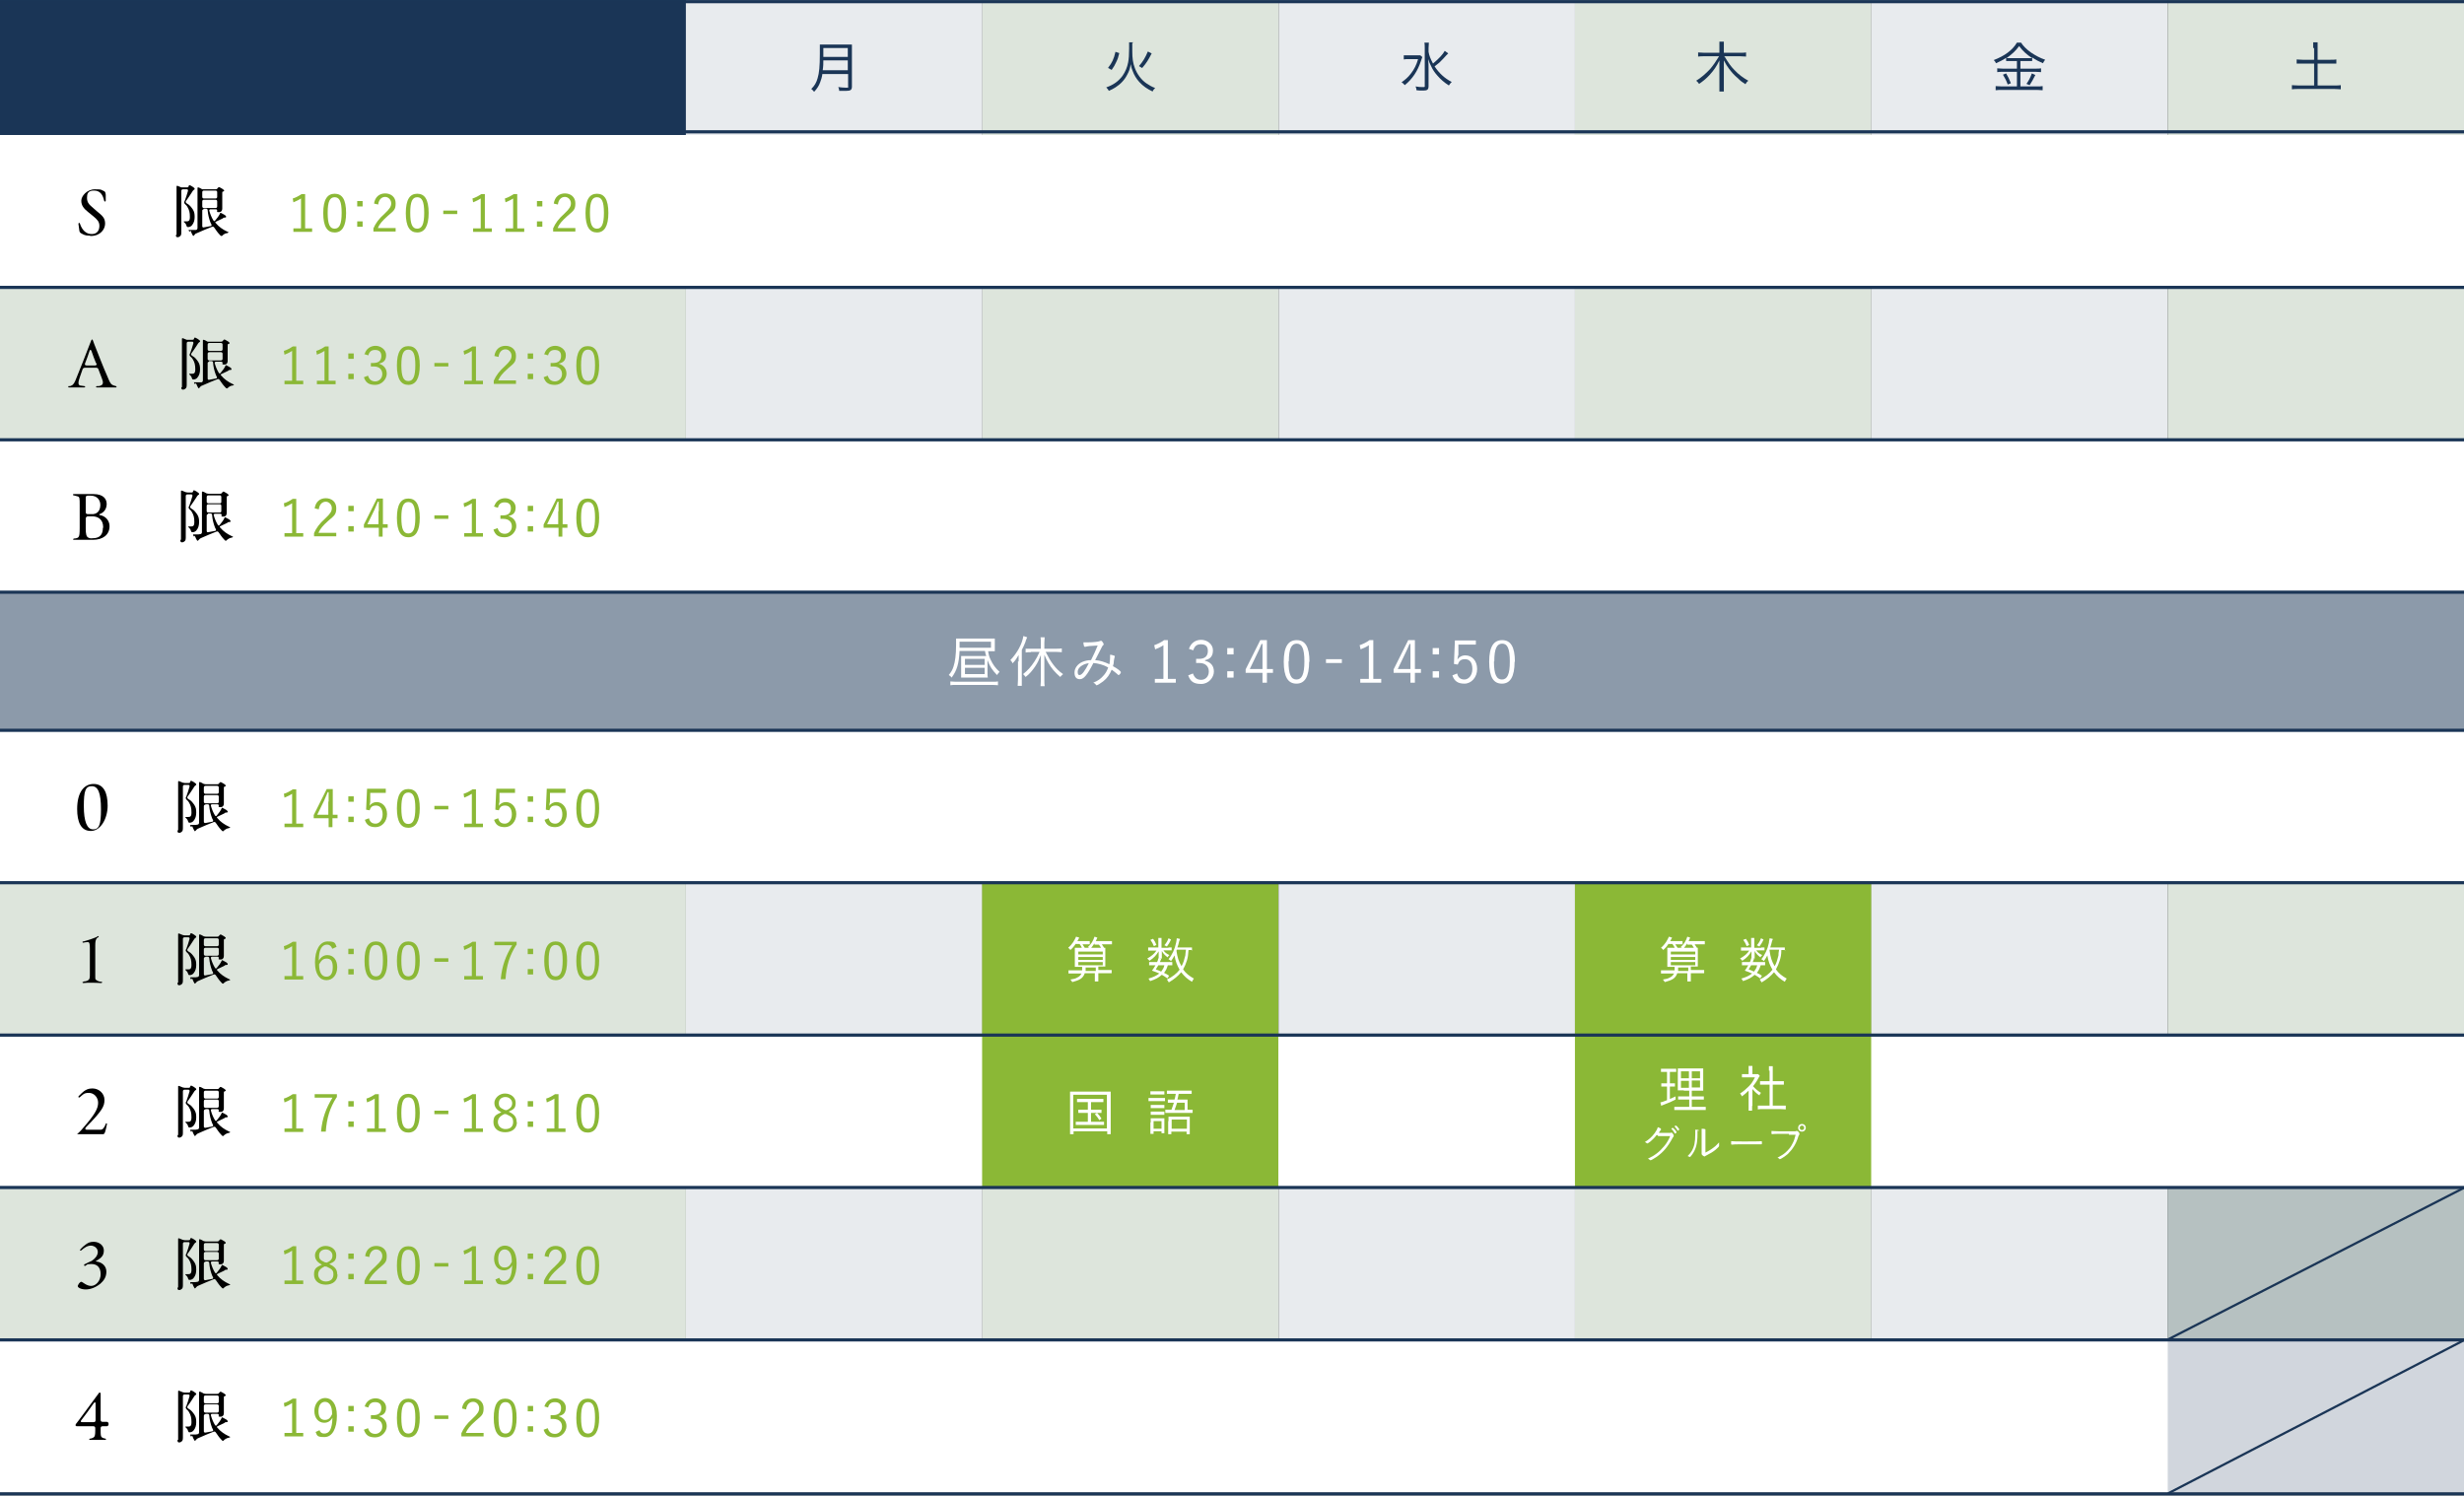 <?xml version="1.0" encoding="UTF-8"?>
<svg id="_レイヤー_2" data-name="レイヤー_2" xmlns="http://www.w3.org/2000/svg" width="273.8mm" height="166.2mm" version="1.1" viewBox="0 0 776 471">
  <rect x="0" y="0" width="776" height="471" fill="#808080" stroke="none"/>
  <!-- Generator: Adobe Illustrator 29.0.1, SVG Export Plug-In . SVG Version: 2.1.0 Build 192)  -->
  <defs>
    <style>
      .st0 {
        fill: #f3f8eb;
      }

      .st1, .st2, .st3 {
        fill: #1a3556;
      }

      .st4, .st5 {
        fill: #fff;
      }

      .st5, .st2, .st6, .st3 {
        isolation: isolate;
      }

      .st2 {
        opacity: .2;
      }

      .st2, .st7 {
        mix-blend-mode: multiply;
      }

      .st8 {
        fill: #8bb836;
      }

      .st3 {
        opacity: .1;
      }

      .st9 {
        fill: #8c9aaa;
      }
    </style>
  </defs>
  <g class="st6">
    <g id="_レイヤー_1">
      <polygon class="st1" points="0 470 776 470 776 470 0 470"/>
      <rect class="st0" x="682.7" y="0" width="93.3" height="470"/>
      <rect class="st4" x="589.3" y="0" width="93.3" height="470"/>
      <rect class="st0" x="496" y="0" width="93.3" height="470"/>
      <rect class="st4" x="402.7" y="0" width="93.3" height="470"/>
      <rect class="st0" x="309.3" y="0" width="93.3" height="470"/>
      <rect class="st4" x="216" y="0" width="93.3" height="470"/>
      <rect class="st0" y="0" width="216" height="470"/>
      <g>
        <rect class="st3" y="0" width="776" height="42.5"/>
        <rect class="st1" y="0" width="776" height="1"/>
        <rect class="st1" y="41" width="776" height="1"/>
      </g>
      <rect class="st3" y="90.5" width="776" height="48"/>
      <rect class="st3" y="278" width="776" height="48"/>
      <rect class="st3" y="374" width="776" height="48"/>
      <g class="st7">
        <rect class="st5" y="42.5" width="776" height="48"/>
        <rect class="st5" y="138.5" width="776" height="48"/>
        <rect class="st5" y="230" width="776" height="48"/>
        <rect class="st5" y="326" width="776" height="48"/>
        <rect class="st5" y="422" width="776" height="48"/>
      </g>
      <rect class="st1" y="0" width="216" height="42.5"/>
      <g>
        <rect class="st9" y="186.5" width="776" height="43.5"/>
        <rect class="st1" y="186" width="776" height="1"/>
        <rect class="st1" y="229.5" width="776" height="1"/>
      </g>
      <rect class="st8" x="309.3" y="278" width="93.3" height="48"/>
      <rect class="st8" x="496" y="278" width="93.3" height="48"/>
      <rect class="st8" x="309.3" y="326" width="93.3" height="48"/>
      <rect class="st8" x="496" y="326" width="93.3" height="48"/>
      <rect class="st1" y="470" width="776" height="1"/>
      <rect class="st1" y="90" width="776" height="1"/>
      <rect class="st1" y="138" width="776" height="1"/>
      <rect class="st1" y="277.5" width="776" height="1"/>
      <rect class="st1" y="325.5" width="776" height="1"/>
      <rect class="st1" y="373.5" width="776" height="1"/>
      <rect class="st1" y="421.5" width="776" height="1"/>
      <rect class="st2" x="682.7" y="422" width="93.3" height="48"/>
      <rect class="st2" x="682.7" y="374" width="93.3" height="48"/>
      <polygon class="st1" points="776 373.7 682.7 421.5 682.7 422.3 776 374.5 776 373.7"/>
      <polygon class="st1" points="776 421.7 682.7 470 682.7 470.8 776 422.5 776 421.7"/>
      <g>
        <path class="st4" d="M309.3,206.6h1.3c-.2-.7-.3-.8-.4-1.6h-8c-.2,4-.8,6.1-2.5,8.4-.3-.4-.5-.6-.9-.8.8-1,1.2-1.7,1.5-2.7.5-1.5.8-3.7.8-6.7s0-1.6,0-2.1h12.2v4h-2.1c.2,1.3.4,1.9.8,2.7.7,1.5,1.5,2.6,2.8,3.8-.4.4-.5.5-.8,1-1.6-1.7-2.2-2.6-3-4.7v3.9c0,1.1,0,1.2.1,1.6h-8.4v-6.8h6.6ZM314.4,215.8c-.5,0-1-.1-1.8-.1h-11.5c-.7,0-1.3,0-1.8.1v-1.2c.5,0,1,.1,1.7.1h11.6c.8,0,1.2,0,1.7-.1v1.2h0ZM312.1,204v-1.9h-9.9v1.9h9.9ZM303.9,209.4h6.2v-1.9h-6.2v1.9ZM303.9,212.3h6.2v-2h-6.2v2Z"/>
        <path class="st4" d="M320.8,208.4v-2.1c-.6,1-1,1.7-1.9,2.6-.2-.5-.3-.6-.7-1,2.2-2.3,3.7-5.1,4.1-7.6l1.2.4c-.3.6-.5,1.2-.6,1.6-.3.7-.6,1.5-1.1,2.4v11.3h-1.3c0-.7.1-1.2.1-2.1v-5.7l.2.2ZM324.7,205.4c-.7,0-1.2,0-1.7.1v-1.2h4.8v-1.9c0-.6,0-1.2-.1-1.7h1.3c0,.6-.1,1.1-.1,1.7v1.9h3.7c.7,0,1.3,0,1.8-.1v1.2c-.5,0-1.1-.1-1.7-.1h-3.4c1,1.9,1.5,2.8,2.4,4s1.9,2.2,3.1,3c-.4.3-.6.6-.9.9-1-.9-1.5-1.4-2.2-2.2-1.2-1.5-1.9-2.7-2.8-4.8v8.1c0,.7,0,1.2.1,1.8h-1.3c0-.6.1-1.2.1-1.8v-8c-.6,1.5-1,2.4-1.8,3.6-.9,1.3-1.7,2.3-3,3.3-.3-.4-.5-.6-.8-.9,1.5-1.2,2.5-2.3,3.6-4,.6-.9,1-1.7,1.6-3h-2.8,0Z"/>
        <path class="st4" d="M344.3,208.9c-1.9,3.7-3,5-4.2,5s-1.7-.8-1.7-2.1.9-2.7,2.6-3.4c.8-.3,1.5-.5,2.6-.5.9-1.8,1.4-2.9,2.1-4.6-2.6.1-3.1.2-3.9.4h-.1c-.1,0-.2,0-.3-.2-.1-.3-.2-.7-.2-1.2h1.3c1.7,0,3.5-.2,3.9-.4.1,0,.2-.1.3-.1.2,0,.4.1.6.5.2.3.3.5.3.6s0,.2-.2.3c-.1,0-.2.3-.4.6-.4.7-1.8,3.6-2.1,4.1,1.6.1,3,.6,4.5,1.3.1-.6.2-1.4.2-2v-1c.5,0,1,.2,1.3.3.1,0,.2.1.2.2s0,.1-.1.4c-.1.3-.1.5-.2,1,0,.6-.1,1.1-.3,1.7,1.5.8,2.5,1.6,2.5,1.9s-.2.5-.4.7c-.1.1-.2.2-.3.2s-.2,0-.3-.2c-.7-.6-1.2-1-1.9-1.5-.6,1.5-1.4,2.7-2.7,3.7-.7.5-1.7,1.2-2,1.2s-.2,0-.3-.2c-.2-.3-.5-.5-.8-.6,1.5-.6,2.3-1.2,3.1-2.1.7-.7,1.3-1.7,1.6-2.7-1.4-.8-3.2-1.3-4.7-1.4h0ZM341.1,209.4c-1,.5-1.7,1.3-1.7,2.2s.3,1,.6,1,.8-.3,1.3-1,1-1.5,1.6-2.7c-.5,0-1.2.2-1.8.5Z"/>
        <path class="st4" d="M367.8,213.8h2.5v1.2h-6.6v-1.2h2.7v-10.6c-.7.5-1.6.9-2.6,1.3l-.3-1.3c1.1-.4,2.2-.9,3.1-1.6h1.2v12.2h0Z"/>
        <path class="st4" d="M374.5,204.2c.6-1.7,2-2.7,3.8-2.7s3.7,1.3,3.7,3.3-1,2.8-2.5,3.1v.2c1.8.4,2.8,1.6,2.8,3.4s-1.6,3.9-4,3.9-3.4-.8-4.1-2.7l1.5-.6c.5,1.4,1.3,2,2.6,2s2.4-1,2.4-2.6-1-2.7-3-2.7h-1v-1.3h.9c1.9,0,2.8-.9,2.8-2.5s-.9-2.1-2.2-2.1-2,.6-2.4,1.9l-1.5-.5h.2Z"/>
        <path class="st4" d="M388.5,206.1h-2v-2h2v2ZM388.5,213.4h-2v-2h2v2Z"/>
        <path class="st4" d="M399,210.7h1.9v1.2h-1.9v3.1h-1.4v-3.1h-5.3v-1.1l4.6-9.2h2.1v9.1h0ZM397.6,206v-3.2h-.3c-.4,1-.8,1.9-1.3,2.9l-2.4,5h4v-4.7h0Z"/>
        <path class="st4" d="M412.3,208.3c0,4.9-1.4,7-4,7s-4-2-4-6.9,1.5-6.8,4.1-6.8,4,2,4,6.8h-.1ZM405.8,208.3c0,4.1.8,5.7,2.5,5.7s2.5-1.6,2.5-5.7-.8-5.6-2.4-5.6-2.5,1.4-2.5,5.6h-.1Z"/>
        <path class="st4" d="M422.6,208.8h-5v-1.2h5v1.2Z"/>
        <path class="st4" d="M432.5,213.8h2.5v1.2h-6.6v-1.2h2.7v-10.6c-.7.5-1.6.9-2.6,1.3l-.3-1.3c1.1-.4,2.2-.9,3.1-1.6h1.2v12.2h0Z"/>
        <path class="st4" d="M445.6,210.7h1.9v1.2h-1.9v3.1h-1.4v-3.1h-5.3v-1.1l4.6-9.2h2.1v9.1h0ZM444.2,206v-3.2h-.3c-.4,1-.8,1.9-1.3,2.9l-2.4,5h4v-4.7h0Z"/>
        <path class="st4" d="M453.2,206.1h-2v-2h2v2ZM453.2,213.4h-2v-2h2v2Z"/>
        <path class="st4" d="M464.7,203h-5.4v3.2c-.2.5-.2,1.1-.3,1.5.5-.8,1.4-1.3,2.5-1.3,2.1,0,3.7,1.7,3.7,4.3s-1.8,4.6-4,4.6-3.2-.9-3.8-2.6l1.5-.6c.3,1.3,1.1,1.9,2.3,1.9s2.5-1.2,2.5-3.3-.9-3.1-2.3-3.1-1.9.6-2.3,1.7l-1.2-.2.3-7.4h6.6v1.3h-.1Z"/>
        <path class="st4" d="M477,208.3c0,4.9-1.4,7-4,7s-4-2-4-6.9,1.5-6.8,4.1-6.8,4,2,4,6.8h-.1ZM470.5,208.3c0,4.1.8,5.7,2.5,5.7s2.5-1.6,2.5-5.7-.8-5.6-2.4-5.6-2.5,1.4-2.5,5.6h-.1Z"/>
      </g>
      <g>
        <path class="st4" d="M338.8,297.2c-.5.8-1,1.4-1.7,2-.2-.3-.4-.5-.7-.7.7-.6,1.1-1.1,1.6-1.8.4-.6.6-1.1.9-1.7l1,.3c-.3.5-.3.6-.6,1.1h3.9v1h-2.3c.3.4.5.8.8,1.2l-.8.3c-.3-.7-.5-1.1-.9-1.6h-1.2,0ZM341.6,306.6c-.3.8-.7,1.3-1.3,1.7-.6.4-1.5.7-2.6,1-.2-.3-.3-.5-.6-.8,1.2-.2,1.6-.3,2.1-.6.7-.3,1.1-.7,1.4-1.3h-4.1v-1h4.3v-1.1h-2.3v-6h9.6v5.9h-2.2v1.1h4.2v1h-4.2v2.6h-1.1v-2.6h-3.5.3ZM339.6,300.6h7.7v-.9h-7.7v.9ZM339.6,302.3h7.7v-.9h-7.7v.9ZM339.6,304h7.7v-1h-7.7v1ZM345.1,305.8v-1.1h-3.2v1.1h3.3,0ZM344.6,297.2c-.4.7-.8,1.1-1.2,1.6-.3-.2-.4-.4-.8-.5,1-.9,1.7-2,2.1-3.3l.9.3q-.2.4-.5,1.1h5.1v1h-3.2c.3.4.5.8.8,1.2l-.8.4c-.3-.6-.5-1-.9-1.5h-1.4v-.3Z"/>
        <path class="st4" d="M368,298.4h1v.9h-2.6c.4.6,1,1.1,1.9,1.5-.3.2-.3.3-.6.7-.9-.7-1.3-1.1-1.8-2v2.4h-1v-2.3c-.8,1.3-1.4,2-2.9,3-.2-.3-.4-.5-.7-.7,1.5-.9,2.1-1.4,2.9-2.5h-2.6v-1h3.2v-3h1v3.1h2.2ZM367.6,308.1c-.7-.5-1-.7-1.7-1.1-1,.9-1.9,1.4-3.7,2-.1-.3-.3-.5-.5-.8,1.4-.4,2.5-.9,3.4-1.6-.7-.3-1.1-.5-2.3-.9.5-.7.7-1,1.1-1.7h-2v-1h2.5c.2-.4.3-.6.4-1.2l.9.2c-.2.5-.3.7-.4,1h3.9v1h-1.4c-.4,1.2-.6,1.6-1.2,2.4.6.3.9.4,1.6.9l-.5.8h0ZM363.1,295.6c.5.7.8,1.2,1.1,2l-.8.4c-.3-.8-.6-1.3-1.1-2l.8-.3h0ZM364.8,304c-.2.4-.4.6-.8,1.3.8.3,1.1.4,1.7.7.5-.7.8-1.1,1-2h-2,0ZM368.8,295.9c-.5,1.1-.8,1.5-1.3,2.2l-.8-.4c.6-.7,1-1.3,1.3-2.2l.8.4ZM375.6,299.2h-1.3c-.1,1.6-.2,2.3-.5,3.3s-.7,1.9-1.2,2.8c.9,1.3,2,2.1,3.4,2.9-.2.3-.4.5-.6,1-1.4-.8-2.4-1.7-3.4-3-1,1.2-2.2,2.2-3.9,3.2-.2-.4-.4-.6-.6-.9,1.8-.9,3-1.8,4-3.1-.8-1.4-1.3-2.6-1.6-4.5-.4.7-.6,1.1-1.1,1.8-.3-.3-.4-.4-.8-.6,1.1-1.3,2-3.2,2.4-5.2.1-.6.2-1,.2-1.4l1,.2c0,.2,0,.3-.2.6-.2,1-.4,1.5-.6,2.1h4.6v1l.2-.2ZM370.6,299.1c0,.1,0,.2-.1.3.3,2.1.7,3.4,1.6,4.9.6-1,.9-2.2,1.2-3.4,0-.5.1-.8.2-1.8h-2.9Z"/>
      </g>
      <g>
        <path class="st4" d="M525.5,297.2c-.5.8-1,1.4-1.7,2-.2-.3-.4-.5-.7-.7.7-.6,1.1-1.1,1.6-1.8.4-.6.6-1.1.9-1.7l1,.3c-.3.5-.3.6-.6,1.1h3.9v1h-2.3c.3.4.5.8.8,1.2l-.8.3c-.3-.7-.5-1.1-.9-1.6h-1.2ZM528.2,306.6c-.3.8-.7,1.3-1.3,1.7-.6.4-1.5.7-2.6,1-.2-.3-.3-.5-.6-.8,1.2-.2,1.6-.3,2.1-.6.7-.3,1.1-.7,1.4-1.3h-4.1v-1h4.3v-1.1h-2.3v-6h9.6v5.9h-2.2v1.1h4.2v1h-4.2v2.6h-1.1v-2.6h-3.5.3ZM526.2,300.6h7.7v-.9h-7.7v.9ZM526.2,302.3h7.7v-.9h-7.7v.9ZM526.2,304h7.7v-1h-7.7v1ZM531.7,305.8v-1.1h-3.2v1.1h3.3,0ZM531.3,297.2c-.4.7-.8,1.1-1.2,1.6-.3-.2-.4-.4-.8-.5,1-.9,1.7-2,2.1-3.3l.9.3q-.2.4-.5,1.1h5.1v1h-3.2c.3.4.5.8.8,1.2l-.8.4c-.3-.6-.5-1-.9-1.5h-1.4v-.3Z"/>
        <path class="st4" d="M554.7,298.4h1v.9h-2.6c.4.6,1,1.1,1.9,1.5-.3.2-.3.3-.6.7-.9-.7-1.3-1.1-1.8-2v2.4h-1v-2.3c-.8,1.3-1.4,2-2.9,3-.2-.3-.4-.5-.7-.7,1.5-.9,2.1-1.4,2.9-2.5h-2.6v-1h3.2v-3h1v3.1h2.2ZM554.3,308.1c-.7-.5-1-.7-1.7-1.1-1,.9-1.9,1.4-3.7,2,0-.3-.3-.5-.5-.8,1.4-.4,2.5-.9,3.4-1.6-.7-.3-1.1-.5-2.3-.9.5-.7.7-1,1.1-1.7h-2v-1h2.5c.2-.4.3-.6.4-1.2l.9.2c-.2.5-.3.7-.4,1h3.9v1h-1.4c-.4,1.2-.6,1.6-1.2,2.4.6.3.9.4,1.6.9l-.5.8h0ZM549.8,295.6c.5.7.8,1.2,1.1,2l-.8.4c-.3-.8-.6-1.3-1.1-2l.8-.3h0ZM551.5,304c-.2.4-.4.6-.8,1.3.8.3,1.1.4,1.7.7.5-.7.8-1.1,1-2h-2,0ZM555.4,295.9c-.5,1.1-.8,1.5-1.3,2.2l-.8-.4c.6-.7,1-1.3,1.3-2.2l.8.4ZM562.3,299.2h-1.3c0,1.6-.2,2.3-.5,3.3s-.7,1.9-1.2,2.8c.9,1.3,2,2.1,3.4,2.9-.2.3-.4.5-.6,1-1.4-.8-2.4-1.7-3.4-3-1,1.2-2.2,2.2-3.9,3.2-.2-.4-.4-.6-.6-.9,1.8-.9,3-1.8,4-3.1-.8-1.4-1.3-2.6-1.6-4.5-.4.7-.6,1.1-1.1,1.8-.3-.3-.4-.4-.8-.6,1.1-1.3,2-3.2,2.4-5.2,0-.6.2-1,.2-1.4l1,.2c0,.2,0,.3-.2.6-.2,1-.4,1.5-.6,2.1h4.6v1l.2-.2ZM557.3,299.1c0,.1,0,.2,0,.3.3,2.1.7,3.4,1.6,4.9.6-1,.9-2.2,1.2-3.4,0-.5,0-.8.2-1.8h-2.9Z"/>
      </g>
      <g>
        <path class="st4" d="M337,345.7v-1.9h12.8v13.4h-1.1v-.9h-10.6v.9h-1.1v-11.5h0ZM338,355.4h10.6v-10.6h-10.6v10.6ZM340.6,347.1h-1.4v-1h8.3v1h-3.9v2.4h3.3v1h-3.3v2.8h4.1v1h-8.9v-1h3.8v-2.8h-3v-1h3v-2.4h-2.1.1ZM345.5,350.5c.6.6.9,1,1.4,1.8l-.7.5c-.5-.9-.8-1.2-1.4-1.9l.7-.4Z"/>
        <path class="st4" d="M361.8,345.8h5.1v1h-5.2v-1h.1ZM362.4,353.5v-1.3h4.3v4.7h-.9v-.6h-2.5v.8h-1v-3.6h0ZM362.3,343.7h4.4v1h-4.4v-1ZM362.4,348h4.3v1h-4.3v-1ZM362.4,350.1h4.3v1h-4.3v-1ZM363.3,355.5h2.5v-2.4h-2.5v2.4ZM368.9,349.6c.5-1.3.5-1.5.8-2.3h-1.9v-1h2.1c.2-.6.2-.9.4-1.8h-2.8v-1h7.8v1h-4.1c-.2.9-.2,1.2-.4,1.8h3.2v3.2h1.6v1h-8.6v-1h1.9ZM368,353v-1.3h6.7v5.5h-1v-.8h-4.8v.8h-1v-4.1h.1ZM369,355.5h4.8v-2.9h-4.8v2.9ZM373.1,349.6v-2.3h-2.4c-.3.9-.3,1-.8,2.3h3.2,0Z"/>
      </g>
      <g>
        <path class="st4" d="M524.3,337.6h-1.2v-1h4.8v1h-2v3.6h1.6v1h-1.6v3.9c.7-.3,1-.4,1.8-.8v1c-1.4.7-1.8.9-3.9,1.7-.4.1-.4.2-.6.3l-.3-1.1c.6-.1,1-.3,2.1-.7v-4.3h-1.8v-1h1.8v-3.6h-.8.1ZM530.3,343.4h-1.9v-6.9h8v7h-3.6v1.8h3.8v1h-3.8v2.3h4.4v1h-9.9v-1h4.7v-2.3h-3.5v-1h3.5v-1.8h-1.7ZM529.4,337.4v2.2h2.5v-2.2h-2.5ZM529.4,340.4v2.2h2.5v-2.2h-2.5ZM532.8,339.6h2.6v-2.2h-2.6v2.2ZM532.8,342.5h2.6v-2.2h-2.6v2.2Z"/>
        <path class="st4" d="M551.8,348.3v1.5h-1.1v-6.3c-.7.7-1.2,1.1-2.1,1.8-.2-.4-.3-.6-.6-.9,1.1-.7,1.9-1.4,2.8-2.3.8-.8,1.3-1.6,1.9-2.8h-4.1v-1h2.1v-2.6h1.2v2.6h1.8l.5.5c0,.2-.2.3-.4.7-.5,1-1,1.7-1.7,2.6.8.9,1.4,1.4,2.5,2.1-.3.3-.4.5-.5.8-1-.7-1.5-1.2-2.2-2v5.3ZM557.1,337.2c0-.5,0-.8,0-1.4h1.2c0,.5,0,.9,0,1.4v3.3h3.5v1.1h-3.5v6.6h4.1v1.2c-.5,0-1-.1-1.7-.1h-5.5c-.7,0-1.1,0-1.6.1v-1.2h3.7v-6.6h-3v-1.1h3v-3.3h0Z"/>
        <path class="st4" d="M521.7,357.5c-.5.7-1.2,1.4-1.9,2-.6.4-.8.6-.9.6h-.2c-.2-.1-.3-.3-.7-.4,1.3-.8,2.2-1.6,3.1-2.8.5-.7.8-1.2,1-1.9.6.2,1,.4,1,.6s0,0,0,.2q-.2.2-.6.8c0,.1,0,.2,0,.2h2.9c1.6,0,.6,0,.8-.1h.2s.2,0,.3.2c.2.2.4.5.4.6s0,.1,0,.3c0,.2-.2.3-.3.5-1.5,2.8-2.9,4.5-5,6-.8.5-1.7,1.1-1.9,1.1h-.2c-.2-.2-.4-.3-.7-.5,2-.9,3.6-2.1,5-3.8.9-1,1.6-2.3,2-3.3h-3.8l-.2-.3ZM527.4,356.9h0c-.4-.7-.6-1-1-1.3h0c0-.2,0-.1,0-.1,0-.1.3-.3.4-.3.2,0,1.2,1.1,1.2,1.4s0,0,0,.1c-.2.2-.4.3-.4.3h-.1ZM528.9,355.7l-.2.2c0,.1-.3.2-.4.2s0,0,0-.1c-.2-.3-.5-.8-.9-1.2h0c0-.2,0-.1,0-.1,0-.1.3-.2.4-.2.2,0,.8.7,1.1,1.2h0c0,.1.1,0,.1,0Z"/>
        <path class="st4" d="M534.6,356.1h0c0,.3,0,.6,0,1.1,0,3-.5,4.7-1.6,6.3-.4.6-.7.9-.8.9h0c-.2-.1-.4-.2-.7-.3.7-.7,1-1.1,1.3-1.6.8-1.4,1.1-2.8,1.1-5.3s0-.9,0-1.4c.8,0,1.2.1,1.2.3h-.2ZM537.1,363c1.4-.7,2.1-1.2,3.1-2,.4-.4.7-.7,1.2-1.2h0c0,.4,0,.6,0,.9v.2c0,.2-.3.5-1.1,1.2-.7.6-1.7,1.2-2.9,1.8-.2.1-.4.2-.5.3h-.2c0,0-.4-.2-.6-.4,0-.1-.2-.2-.2-.3v-8c.4,0,.7,0,1,.1q.2,0,.2.2v.2c0,.2,0,.7,0,1.6v5.3h0Z"/>
        <path class="st4" d="M549.2,359.5c2.6,0,4.8,0,5.5-.1h0c0,0,.2,0,.2.3,0,.6,0,.7-.2.7h-6.8c-1.3,0-1.7,0-2.5.1h0s0,0-.2-.1c0-.2,0-.5,0-1,.8.1,1.8.1,4.1.1h0Z"/>
        <path class="st4" d="M563.2,357.1c-3.2,0-4.5,0-5.1.1h0s0,0-.2-.1c0-.2,0-.5,0-.9.6,0,1.2.1,2.5.1h4.8c.2,0,.4,0,.5-.1h.2c.2,0,.3,0,.5.3.3.3.3.4.3.5v.2s0,.2-.3.6c-.7,2.4-1.8,4.1-3.3,5.6-.8.7-2.3,1.7-2.6,1.7s0,0,0,0c-.2-.2-.4-.4-.7-.5,1.3-.7,1.8-1,2.5-1.6.9-.8,1.7-1.7,2.2-2.8.5-.9.7-1.6,1-2.8h-2.1v-.3ZM567.5,356.4c-.7,0-1.2-.5-1.2-1.2s.5-1.2,1.2-1.2,1.2.5,1.2,1.2-.5,1.2-1.2,1.2ZM567.5,354.5c-.4,0-.7.3-.7.7s.3.7.7.7.7-.3.7-.7-.3-.7-.7-.7Z"/>
      </g>
      <g>
        <path class="st1" d="M259,23.2c-.1,1-.4,1.9-.7,2.7-.4,1.1-.9,1.9-1.9,3-.3-.4-.5-.6-.9-.9,1.1-1.1,1.6-2,2-3.4.5-1.7.7-3.7.7-7.7s0-2.3,0-2.9h10.1v13.2c0,1.1-.4,1.4-1.9,1.4h-2.1c0-.4-.1-.7-.3-1.2.9.1,1.6.2,2.5.2s.6-.1.6-.5v-3.8h-8.1ZM267,22.1v-3.1h-7.7c0,1,0,1.8-.2,3.1h7.9ZM267,18v-2.9h-7.7v2.8h7.7Z"/>
        <path class="st1" d="M356.6,13.5v2.6c0,2.3.2,3.7.8,5.3.7,1.9,2,3.7,3.6,4.8.9.6,1.7,1.1,2.8,1.5-.4.4-.6.6-.8,1.1-1.7-.8-3-1.7-4.2-3-.9-1-1.6-2.1-2.1-3.5-.3-.7-.4-1.1-.6-2.1-.2,1.4-.5,2.2-1.1,3.3-.8,1.6-2.1,3-3.7,4-.6.4-1.2.7-2.1,1.1-.2-.5-.5-.7-.8-1.1,2.3-.8,3.8-1.9,5.1-3.6.9-1.3,1.5-2.7,1.8-4.3.2-1.1.3-2.4.3-4.3v-2h1.4l-.4.2ZM349,21.3c.7-.9,1-1.4,1.4-2.2.4-.9.6-1.5.9-2.8l1.2.4c-.3,1.3-.5,1.9-1,2.9-.4.9-.7,1.4-1.4,2.4l-1.1-.6h0ZM358.7,20.8c1.3-1.5,2-2.7,2.8-4.6l1.2.6c-1,2-1.7,3.1-3,4.6l-1-.6Z"/>
        <path class="st1" d="M447.9,18.1c-.1.3-.2.4-.4,1.1-1,3.1-2.7,5.7-5.1,7.6-.3-.4-.5-.6-1-.9,1.1-.8,2-1.5,2.9-2.7,1.1-1.4,1.8-2.8,2.3-4.6h-2.9c-.7,0-1.2,0-1.6.1v-1.3h5.2l.7.6h-.1ZM456,16.9c-.1.1-.3.3-.5.5-.4.5-1.6,1.7-2.2,2.3q-.5.4-1.5,1.2c1.5,2.2,3.1,3.7,5.4,4.9-.4.4-.6.6-.9,1.1-1.4-.9-2.6-1.9-3.7-3.2-.8-.9-1.4-1.8-1.9-2.9-.4-.8-.6-1.2-.9-2.2.1,1.5.1,2.4.1,3.4v5.1c0,1.1-.4,1.4-1.6,1.4s-1.4,0-2.2-.1c0-.5-.1-.7-.3-1.2,1,.2,1.6.2,2.3.2s.6,0,.6-.5v-11.8c0-.6,0-1.2-.1-1.7h1.4c0,.6-.1,1.1-.1,1.7v1.2c.2,1.2.6,2.2,1.4,3.7,2-1.7,3.1-2.9,3.7-4l1.1.8h0Z"/>
        <path class="st1" d="M543.2,17.9c1.1,1.8,1.9,3,3,4.1,1.4,1.5,2.8,2.5,4.4,3.4-.5.4-.6.6-.9,1.1-1.1-.7-1.5-1-2.3-1.8-1.4-1.2-1.9-1.8-2.9-3.1-.6-.8-.9-1.3-1.6-2.6v7.8c0,.8,0,1.4,0,2h-1.4c0-.6,0-1.2,0-2v-7.8c-.9,1.9-1.8,3.2-3.1,4.6-1,1.1-2.1,2-3.3,2.8-.3-.4-.5-.7-.9-1,1.5-.9,3.1-2.3,4.4-3.7,1-1.2,1.7-2.2,2.8-4h-4.7c-.7,0-1.2,0-1.9.1v-1.3c.6,0,1.1.1,1.9.1h4.8v-1.9c0-.6,0-1,0-1.6h1.4c0,.6,0,1,0,1.6v1.9h5.1c.9,0,1.4,0,1.9-.1v1.3c-.6,0-1.3-.1-1.9-.1h-4.9v.2Z"/>
        <path class="st1" d="M633.4,19.2h-1.6v-1c-1.2.8-1.9,1.1-3.2,1.7-.2-.5-.3-.6-.7-1,3.4-1.3,5.9-3.1,7.3-5.5h1.3c.7,1.1,1.7,2.1,3.1,3.1,1.5,1,2.8,1.7,4.5,2.3-.3.3-.5.7-.7,1.1-1.4-.6-2.1-1-3.4-1.8v1.1h-3.7v2.4h4.8c.8,0,1.2,0,1.7-.1v1.2c-.5,0-1-.1-1.7-.1h-4.8v4.6h5.1c.8,0,1.4,0,1.9-.1v1.3c-.5,0-1.2-.1-1.9-.1h-10.9c-.7,0-1.3,0-2,.1v-1.3c.6,0,1.2.1,2,.1h4.7v-4.6h-4.5c-.7,0-1.2,0-1.7.1v-1.2c.5,0,1,.1,1.7.1h4.5v-2.4h-1.9.1ZM631.8,23.1c.6,1,1,1.8,1.5,3.1l-1,.4c-.4-1.2-.9-2.1-1.5-3.1l1-.4ZM638.5,18.3h1.5c-1.8-1.2-3-2.3-4.1-3.8-1.1,1.5-2.3,2.6-4,3.8h6.6ZM641,23.6c-.8,1.6-1.1,2.1-1.8,3.2l-1-.4c.7-1,1.2-1.9,1.7-3.3,0,0,1.1.5,1.1.5Z"/>
        <path class="st1" d="M728.5,15.1c0-.7,0-1.2,0-1.8h1.4c0,.6,0,1.1,0,1.8v3.7h4c.9,0,1.4,0,1.9-.1v1.3h-5.9v6.9h5.3c.8,0,1.4,0,2-.1v1.3c-.6,0-1.2-.1-2-.1h-11.3c-.8,0-1.4,0-2.1.1v-1.3c.5,0,1.2.1,2.1.1h4.9v-6.9h-5.5v-1.3c.5,0,1,.1,1.9.1h3.6v-3.7h-.1Z"/>
      </g>
      <g>
        <g>
          <g>
            <path d="M28.4,74.2c-.8,0-1.6,0-2.6-.6-.6-.3-.7-.5-.8-.9,0-.4-.2-1.2-.3-2.2h0c0-.4.4-.5.5,0,.7,2,1.9,3.2,3.7,3.2s2.4-1.3,2.4-2.6-.7-2-1.9-3l-1.6-1.3c-1.4-1.1-2.2-2.1-2.2-3.6s1.8-3.6,4.3-3.6,1.8.2,2.5.4c.7.3.8.4.9,1.3v1.9c0,.3-.4.4-.5,0-.4-1.8-1.2-3.2-3.2-3.2s-2.2,1.1-2.2,2.3.5,2,1.5,2.8l1.6,1.4c1.7,1.4,2.6,2.1,2.6,3.9s-1.5,3.9-4.5,3.9c0,0-.2,0-.2,0Z"/>
            <path d="M55.6,74v-1c0-.6,0-2.5,0-3.2v-11.1c0,0,0-.2.2-.2s.7.3,1.3.5c.2,0,.4,0,.6,0h1.2c.2,0,.4,0,.5-.3h0c0-.3.2-.4.3-.4.2,0,1.6.8,1.6,1.1s0,.2-.3.4c-.2.2-.4.4-.6.8-.5.8-1.4,2.1-1.9,2.8,0,0,0,.2,0,.3s.2.3.4.4c.8.4,1.3,1.1,1.8,1.8.5.8.6,1.4.6,2.4s-.2,1.9-.9,2.7c-.3.3-.7.5-1.1.5s-.4,0-.6-.5c0-.3-.5-.9-.8-1.1,0,0,0,0,0-.2s0,0,0,0h.7c.7,0,1.2,0,1.2-1.4s-.2-2.2-.8-3.2c-.2-.3-.4-.6-.7-.8,0,0-.3-.3-.3-.5s0-.3.2-.6c.4-1,.7-2.1,1-3.1,0-.3,0-.5-.4-.5h-1.2c-.3,0-.5.2-.5.5v9.5c0,2.6,0,3.3,0,3.6s0,.8-.3,1.1c-.2.2-.5.4-.9.4s-.5-.3-.5-.6v-.2ZM59.6,72.9c0,0-.2-.4-.2-.5s0,0,.2,0h1.2c.2,0,.5,0,.9,0,.3,0,.5-.3.5-.6v-9.1c0-.8,0-2.4,0-2.9v-.6c0,0,0-.2.2-.2s.8.3,1.3.6c.2,0,.4,0,.6,0h3.6c.2,0,.4,0,.6-.3s.4-.4.5-.4.4.2,1.1.6c.4.3.5.4.5.5s0,.2-.3.3c-.3,0-.3.2-.3.4v5c0,.6-.3,1.1-1.1,1.1s-.5-.2-.5-.5-.2-.4-.5-.4h-1.6c-.3,0-.4.2-.4.4.3,1.1.7,2.1,1.3,3.1.2.3.4.3.6,0,.6-.7,1.2-1.5,1.5-2.2q0-.2.2-.2c0,0,1,.5,1.3.7.4.3.4.4.4.5,0,.2,0,.3-.4.3s-.3,0-.7.3c-.4.2-1.2.6-2.1,1-.2,0-.3.3,0,.5.9,1.1,2.2,2,3.5,2.6.4.2.5.2.5.3,0,0,0,0-.4.2-.7,0-1.3.5-1.7.9,0,0,0,0-.2,0s-.4-.3-.6-.5c-.6-.6-1.1-1.4-1.6-2.1-.2-.3-.4-.4-.7-.3-1.4.5-2.9,1.2-5,2.1-.2,0-.3.2-.5.4-.2.2-.3.4-.4.4-.2,0-.8-1.4-.9-1.7l-.2.3ZM67.9,62.5c.3,0,.5-.2.5-.5v-1.5c0-.3-.2-.5-.5-.5h-3.7c-.3,0-.5.2-.5.5v1.5c0,.3.2.5.5.5h3.7ZM67.9,65.5c.3,0,.5-.2.5-.5v-1.6c0-.3-.2-.5-.5-.5h-3.7c-.3,0-.5.2-.5.5v1.6c0,.3.2.5.5.5h3.7ZM64.2,65.9c-.3,0-.5.2-.5.4v4.9c0,.3.2.5.5.4l2.1-.4c.3,0,.4-.3.3-.5s-.2-.4-.3-.6c-.5-1.3-.8-2.6-.9-3.9,0-.3-.2-.5-.5-.5h-.8v.2Z"/>
          </g>
          <g>
            <path class="st8" d="M96.1,71.9h2.2v1.1h-5.9v-1.1h2.4v-9.4c-.6.4-1.4.8-2.4,1.2l-.2-1.2c1-.3,1.9-.8,2.8-1.4h1.1v10.9h0Z"/>
            <path class="st8" d="M109,67c0,4.3-1.3,6.2-3.6,6.2s-3.6-1.8-3.6-6.1,1.3-6.1,3.6-6.1,3.6,1.7,3.6,6.1h0ZM103.2,67c0,3.7.7,5,2.2,5s2.2-1.4,2.2-5-.7-4.9-2.2-4.9-2.2,1.3-2.2,4.9Z"/>
            <path class="st8" d="M114.2,65h-1.7v-1.7h1.7v1.7ZM114.2,71.4h-1.7v-1.7h1.7v1.7Z"/>
            <path class="st8" d="M117.8,64.1c.3-2.1,1.7-3.2,3.5-3.2s3.3,1.1,3.3,3.1-.5,2.3-2.5,4c-1.8,1.6-2.6,2.6-3.1,3.8h5.6v1.1h-7v-1c.7-1.6,1.7-3,3.5-4.6,1.7-1.6,2.1-2.3,2.1-3.3s-.8-2-1.9-2-2,.8-2.2,2.4l-1.3-.3Z"/>
            <path class="st8" d="M135,67c0,4.3-1.3,6.2-3.6,6.2s-3.6-1.8-3.6-6.1,1.3-6.1,3.6-6.1,3.6,1.7,3.6,6.1h0ZM129.2,67c0,3.7.7,5,2.2,5s2.2-1.4,2.2-5-.7-4.9-2.2-4.9-2.2,1.3-2.2,4.9Z"/>
            <path class="st8" d="M144,67.4h-4.4v-1.1h4.4v1.1Z"/>
            <path class="st8" d="M152.7,71.9h2.2v1.1h-5.9v-1.1h2.4v-9.4c-.6.4-1.4.8-2.4,1.2l-.2-1.2c1-.3,1.9-.8,2.8-1.4h1.1v10.9h0Z"/>
            <path class="st8" d="M162.9,71.9h2.2v1.1h-5.9v-1.1h2.4v-9.4c-.6.4-1.4.8-2.4,1.2l-.2-1.2c1-.3,1.9-.8,2.8-1.4h1.1v10.9h0Z"/>
            <path class="st8" d="M170.8,65h-1.7v-1.7h1.7v1.7ZM170.8,71.4h-1.7v-1.7h1.7v1.7Z"/>
            <path class="st8" d="M174.4,64.1c.3-2.1,1.7-3.2,3.5-3.2s3.3,1.1,3.3,3.1-.5,2.3-2.5,4c-1.8,1.6-2.6,2.6-3.1,3.8h5.6v1.1h-7v-1c.7-1.6,1.7-3,3.5-4.6,1.7-1.6,2.1-2.3,2.1-3.3s-.8-2-1.9-2-2,.8-2.2,2.4l-1.3-.3h0Z"/>
            <path class="st8" d="M191.6,67c0,4.3-1.3,6.2-3.6,6.2s-3.6-1.8-3.6-6.1,1.3-6.1,3.6-6.1,3.6,1.7,3.6,6.1h0ZM185.8,67c0,3.7.7,5,2.2,5s2.2-1.4,2.2-5-.7-4.9-2.2-4.9-2.2,1.3-2.2,4.9Z"/>
          </g>
        </g>
        <g>
          <g>
            <path d="M23.7,122h-2c-.1,0-.2,0-.2-.2s0-.2.2-.2c.3,0,.6,0,.8-.2.6-.2,1-.8,1.7-2.7,1.1-2.7,2.7-6.7,4.1-10.4.4-1,.5-1.4.7-1.4s.3.4.7,1.5c1.4,3.5,2.8,7.2,4.1,10.1.7,1.7,1,2.4,1.6,2.7.3.2.6.2,1.1.4,0,0,.2,0,.2.2s0,.2-.2.2h-6c-.4,0-.3-.4,0-.4.6,0,1,0,1.2-.2.8-.2.9-1,.4-2.2l-1.1-2.9c-.1-.3-.3-.5-.7-.5h-3.6c-.3,0-.6.2-.7.5l-.8,2.3c-.7,1.9-.6,2.6,0,2.8.4,0,1,.2,1.4.2s.2.4,0,.4c-.5,0-2.2,0-2.9,0ZM30.3,114.5c-.5-1.2-1-2.5-1.5-4-.2-.5-.5-.4-.6,0-.4,1.3-.9,2.6-1.4,3.9-.2.4,0,.7.5.7h2.6c.5,0,.6-.3.5-.7h-.1Z"/>
            <path d="M57.3,122v-1c0-.6,0-2.5,0-3.2v-11.1c0,0,0-.2.2-.2s.7.3,1.3.5c.2,0,.4,0,.6,0h1.2c.2,0,.4,0,.5-.3h0c0-.3.2-.4.3-.4.2,0,1.6.8,1.6,1.1s0,.2-.3.4c-.2.2-.4.4-.6.8-.5.8-1.4,2.1-1.9,2.8,0,0,0,.2,0,.3s.2.3.4.4c.8.4,1.3,1.1,1.8,1.8.5.8.6,1.4.6,2.4s-.2,1.9-.9,2.7c-.3.3-.7.5-1.1.5s-.4,0-.6-.5c0-.3-.5-.9-.8-1.1,0,0,0,0,0-.2s0,0,0,0h.7c.7,0,1.2,0,1.2-1.4s-.2-2.2-.8-3.2c-.2-.3-.4-.6-.7-.8,0,0-.3-.3-.3-.5s0-.3.2-.6c.4-1,.7-2.1,1-3.1,0-.3,0-.5-.4-.5h-1.2c-.3,0-.5.2-.5.5v9.5c0,2.6,0,3.3,0,3.6s0,.8-.3,1.1c-.2.2-.5.4-.9.4s-.5-.3-.5-.6v-.2ZM61.3,120.9c0,0-.2-.4-.2-.5s0,0,.2,0h1.2c.2,0,.5,0,.9,0,.3,0,.5-.3.5-.6v-9.1c0-.8,0-2.4,0-2.9v-.6c0,0,0-.2.2-.2s.8.3,1.3.6c.2,0,.4,0,.6,0h3.6c.2,0,.4,0,.6-.3s.4-.4.5-.4.4.2,1.1.6c.4.3.5.4.5.5s0,.2-.3.3c-.3,0-.3.2-.3.4v5c0,.6-.3,1.1-1.1,1.1s-.5-.2-.5-.5-.2-.4-.5-.4h-1.6c-.3,0-.4.2-.4.4.3,1.1.7,2.1,1.3,3.1.2.3.4.3.6,0,.6-.7,1.2-1.5,1.5-2.2q0-.2.2-.2c0,0,1,.5,1.3.7.4.3.4.4.4.5,0,.2,0,.3-.4.3s-.3,0-.7.3c-.4.2-1.2.6-2.1,1-.2,0-.3.3,0,.5.9,1.1,2.2,2,3.5,2.6.4.2.5.2.5.3,0,0,0,0-.4.2-.7,0-1.3.5-1.7.9,0,0,0,0-.2,0s-.4-.3-.6-.5c-.6-.6-1.1-1.4-1.6-2.1-.2-.3-.4-.4-.7-.3-1.4.5-2.9,1.2-5,2.1-.2,0-.3.2-.5.4-.2.2-.3.4-.4.4-.2,0-.8-1.4-.9-1.7l-.2.3ZM69.6,110.5c.3,0,.5-.2.5-.5v-1.5c0-.3-.2-.5-.5-.5h-3.7c-.3,0-.5.2-.5.5v1.5c0,.3.2.5.5.5h3.7ZM69.6,113.5c.3,0,.5-.2.5-.5v-1.6c0-.3-.2-.5-.5-.5h-3.7c-.3,0-.5.2-.5.5v1.6c0,.3.2.5.5.5h3.7ZM65.9,113.9c-.3,0-.5.2-.5.4v4.9c0,.3.2.5.5.4l2.1-.4c.3,0,.4-.3.3-.5s-.2-.4-.3-.6c-.5-1.3-.8-2.6-.9-3.9,0-.3-.2-.5-.5-.5h-.8v.2Z"/>
          </g>
          <g>
            <path class="st8" d="M93.3,119.9h2.2v1.1h-5.9v-1.1h2.4v-9.4c-.6.4-1.4.8-2.4,1.2l-.2-1.2c1-.3,1.9-.8,2.8-1.4h1.1v10.9h0Z"/>
            <path class="st8" d="M103.5,119.9h2.2v1.1h-5.9v-1.1h2.4v-9.4c-.6.4-1.4.8-2.4,1.2l-.2-1.2c1-.3,1.9-.8,2.8-1.4h1.1v10.9h0Z"/>
            <path class="st8" d="M111.4,113h-1.7v-1.7h1.7v1.7ZM111.4,119.4h-1.7v-1.7h1.7v1.7Z"/>
            <path class="st8" d="M114.9,111.3c.5-1.5,1.8-2.4,3.4-2.4s3.3,1.2,3.3,2.9-.8,2.4-2.3,2.7h0c1.6.5,2.5,1.6,2.5,3.2s-1.5,3.5-3.6,3.5-3-.7-3.6-2.4l1.3-.5c.4,1.3,1.2,1.8,2.3,1.8s2.2-.9,2.2-2.3-.9-2.4-2.7-2.4h-.9v-1.1h.8c1.7,0,2.5-.8,2.5-2.2s-.8-1.9-2-1.9-1.8.6-2.1,1.7l-1.3-.4.2-.2Z"/>
            <path class="st8" d="M132.2,115c0,4.3-1.3,6.2-3.6,6.2s-3.6-1.8-3.6-6.1,1.3-6.1,3.6-6.1,3.6,1.7,3.6,6.1h0ZM126.4,115c0,3.7.7,5,2.2,5s2.2-1.4,2.2-5-.7-4.9-2.2-4.9-2.2,1.3-2.2,4.9Z"/>
            <path class="st8" d="M141.2,115.4h-4.4v-1.1h4.4v1.1Z"/>
            <path class="st8" d="M149.9,119.9h2.2v1.1h-5.9v-1.1h2.4v-9.4c-.6.4-1.4.8-2.4,1.2l-.2-1.2c1-.3,1.9-.8,2.8-1.4h1.1v10.9h0Z"/>
            <path class="st8" d="M155.7,112.1c.3-2.1,1.7-3.2,3.5-3.2s3.3,1.1,3.3,3.1-.5,2.3-2.5,4c-1.8,1.6-2.6,2.6-3.1,3.8h5.6v1.1h-7v-1c.7-1.6,1.7-3,3.5-4.6,1.7-1.6,2.1-2.3,2.1-3.3s-.8-2-1.9-2-2,.8-2.2,2.4l-1.3-.3h0Z"/>
            <path class="st8" d="M167.9,113h-1.7v-1.7h1.7v1.7ZM167.9,119.4h-1.7v-1.7h1.7v1.7Z"/>
            <path class="st8" d="M171.5,111.3c.5-1.5,1.8-2.4,3.4-2.4s3.3,1.2,3.3,2.9-.8,2.4-2.3,2.7h0c1.6.5,2.5,1.6,2.5,3.2s-1.5,3.5-3.6,3.5-3-.7-3.6-2.4l1.3-.5c.4,1.3,1.2,1.8,2.3,1.8s2.2-.9,2.2-2.3-.9-2.4-2.7-2.4h-.9v-1.1h.8c1.7,0,2.5-.8,2.5-2.2s-.8-1.9-2-1.9-1.8.6-2.1,1.7l-1.3-.4.2-.2Z"/>
            <path class="st8" d="M188.7,115c0,4.3-1.3,6.2-3.6,6.2s-3.6-1.8-3.6-6.1,1.3-6.1,3.6-6.1,3.6,1.7,3.6,6.1h0ZM183,115c0,3.7.7,5,2.2,5s2.2-1.4,2.2-5-.7-4.9-2.2-4.9-2.2,1.3-2.2,4.9Z"/>
          </g>
        </g>
        <g>
          <g>
            <path d="M23.1,169.8s0-.2.2-.2c.5,0,.8-.1,1-.2.2,0,.4-.2.5-.4.2-.3.3-.9.3-2.7v-7.1c0-2.4,0-2.7-.7-2.9-.3-.1-.8-.2-1.2-.3-.1,0-.2,0-.2-.2s0-.2.2-.2h6.3c3.1,0,4.1,1.6,4.1,3.1s-.8,2.7-2.2,3.2c-.2,0-.2.2,0,.3,1.9.3,3.1,1.8,3.1,3.5,0,2.8-2.2,4.3-5.2,4.3h-6.1c-.1,0-.2-.1-.2-.2h.1ZM32.5,166.1c0-2.6-1.7-3.5-3.5-3.5h-1.3c-.3,0-.6.2-.7.6v3.2c0,1.8.2,2.6.8,2.9.4.2.8.3,1.4.2,2.4,0,3.2-1.3,3.2-3.3h.1ZM29.4,161.9c1.6-.2,2.2-1.5,2.2-2.9s-.9-2.9-3-2.9h-1c-.4,0-.6.2-.6.6v4.6c0,.4.2.6.6.6h1.8Z"/>
            <path d="M57,170v-1c0-.6,0-2.5,0-3.2v-11.1c0-.1,0-.2.2-.2s.7.3,1.3.5c.2,0,.4.1.6.1h1.2c.2,0,.4,0,.5-.3h0c0-.3.2-.4.3-.4.2,0,1.6.8,1.6,1.1s0,.2-.3.4c-.2.2-.4.4-.6.8-.5.8-1.4,2.1-1.9,2.8,0,.1,0,.2,0,.3s.2.3.4.4c.8.4,1.3,1.1,1.8,1.8.5.8.6,1.4.6,2.4s-.2,1.9-.9,2.7c-.3.3-.7.5-1.1.5s-.4,0-.6-.5c0-.3-.5-.9-.8-1.1,0,0,0-.1,0-.2s0,0,0,0h.7c.7,0,1.2,0,1.2-1.4s-.2-2.2-.8-3.2c-.2-.3-.4-.6-.7-.8,0-.1-.3-.3-.3-.5s0-.3.2-.6c.4-1,.7-2.1,1-3.1,0-.3,0-.5-.4-.5h-1.2c-.3,0-.5.2-.5.5v9.5c0,2.6,0,3.3,0,3.6s0,.8-.3,1.1c-.2.2-.5.4-.9.4s-.5-.3-.5-.6v-.2ZM61,168.9c0-.1-.2-.4-.2-.5s0-.1.2-.1h1.2c.2,0,.5,0,.9-.1.3,0,.5-.3.5-.6v-9.1c0-.8,0-2.4,0-2.9v-.6c0-.1,0-.2.2-.2s.8.3,1.3.6c.2,0,.4.1.6.1h3.6c.2,0,.4,0,.6-.3s.4-.4.5-.4.4.2,1.1.6c.4.3.5.4.5.5s0,.2-.3.3c-.3.1-.3.2-.3.4v5c0,.6-.3,1.1-1.1,1.1s-.5-.2-.5-.5-.2-.4-.5-.4h-1.6c-.3,0-.4.2-.4.4.3,1.1.7,2.1,1.3,3.1.2.3.4.3.6,0,.6-.7,1.2-1.5,1.5-2.2q0-.2.2-.2c0,0,1,.5,1.3.7.4.3.4.4.4.5,0,.2,0,.3-.4.3s-.3,0-.7.3c-.4.2-1.2.6-2.1,1-.2.1-.3.3,0,.5.9,1.1,2.2,2,3.5,2.6.4.2.5.2.5.3,0,0,0,.1-.4.2-.7.1-1.3.5-1.7.9,0,0,0,.1-.2.1s-.4-.3-.6-.5c-.6-.6-1.1-1.4-1.6-2.1-.2-.3-.4-.4-.7-.3-1.4.5-2.9,1.2-5,2.1-.2.1-.3.2-.5.4s-.3.4-.5.4-.8-1.4-.9-1.7v.3ZM69.3,158.5c.3,0,.4-.2.4-.5v-1.5c0-.3-.2-.5-.4-.5h-3.7c-.3,0-.5.2-.5.5v1.5c0,.3.2.5.5.5h3.7ZM69.3,161.4c.3,0,.4-.2.4-.5v-1.6c0-.3-.2-.5-.4-.5h-3.7c-.3,0-.5.2-.5.5v1.6c0,.3.2.5.5.5h3.7ZM65.6,161.9c-.3,0-.5.2-.5.4v4.9c0,.3.2.5.5.4l2.1-.4c.3,0,.4-.3.3-.5l-.3-.6c-.5-1.3-.8-2.6-.9-3.9,0-.3-.2-.5-.5-.5h-.8v.2Z"/>
          </g>
          <g>
            <path class="st8" d="M93.3,167.9h2.2v1.1h-5.9v-1.1h2.4v-9.4c-.6.4-1.4.8-2.4,1.2l-.2-1.2c1-.3,1.9-.8,2.8-1.4h1.1v10.9h0Z"/>
            <path class="st8" d="M99.1,160.1c.3-2.1,1.7-3.2,3.5-3.2s3.3,1.1,3.3,3.1-.5,2.3-2.5,4c-1.8,1.6-2.6,2.6-3.1,3.8h5.6v1.1h-7v-1c.7-1.6,1.7-3,3.5-4.6,1.7-1.6,2.1-2.3,2.1-3.3s-.8-2-1.9-2-2,.8-2.2,2.4l-1.3-.3Z"/>
            <path class="st8" d="M111.4,161h-1.7v-1.7h1.7v1.7ZM111.4,167.4h-1.7v-1.7h1.7v1.7Z"/>
            <path class="st8" d="M120.5,165.1h1.6v1.1h-1.6v2.8h-1.2v-2.8h-4.7v-1l4.1-8.2h1.9v8.1h-.1ZM119.3,160.9v-2.9h-.3c-.4.9-.7,1.7-1.1,2.6l-2.2,4.5h3.5v-4.1h0Z"/>
            <path class="st8" d="M132.2,163c0,4.3-1.3,6.2-3.6,6.2s-3.6-1.8-3.6-6.1,1.3-6.1,3.6-6.1,3.6,1.7,3.6,6.1h0ZM126.4,163c0,3.7.7,5,2.2,5s2.2-1.4,2.2-5-.7-4.9-2.2-4.9-2.2,1.3-2.2,4.9Z"/>
            <path class="st8" d="M141.2,163.4h-4.4v-1.1h4.4v1.1Z"/>
            <path class="st8" d="M149.9,167.9h2.2v1.1h-5.9v-1.1h2.4v-9.4c-.6.4-1.4.8-2.4,1.2l-.2-1.2c1-.3,1.9-.8,2.8-1.4h1.1v10.9h0Z"/>
            <path class="st8" d="M155.7,159.3c.5-1.5,1.8-2.4,3.4-2.4s3.3,1.2,3.3,2.9-.8,2.4-2.3,2.7h0c1.6.5,2.5,1.6,2.5,3.2s-1.5,3.5-3.6,3.5-3-.7-3.6-2.4l1.3-.5c.4,1.3,1.2,1.8,2.3,1.8s2.2-.9,2.2-2.3-.9-2.4-2.7-2.4h-.9v-1.1h.8c1.7,0,2.5-.8,2.5-2.2s-.8-1.9-2-1.9-1.8.6-2.1,1.7l-1.3-.4.2-.2Z"/>
            <path class="st8" d="M167.9,161h-1.7v-1.7h1.7v1.7ZM167.9,167.4h-1.7v-1.7h1.7v1.7Z"/>
            <path class="st8" d="M177.1,165.1h1.6v1.1h-1.6v2.8h-1.2v-2.8h-4.7v-1l4.1-8.2h1.9v8.1h-.1ZM175.9,160.9v-2.9h-.3c-.4.9-.7,1.7-1.1,2.6l-2.2,4.5h3.5v-4.1h.1Z"/>
            <path class="st8" d="M188.7,163c0,4.3-1.3,6.2-3.6,6.2s-3.6-1.8-3.6-6.1,1.3-6.1,3.6-6.1,3.6,1.7,3.6,6.1h0ZM183,163c0,3.7.7,5,2.2,5s2.2-1.4,2.2-5-.7-4.9-2.2-4.9-2.2,1.3-2.2,4.9Z"/>
          </g>
        </g>
      </g>
      <g>
        <g>
          <g>
            <path d="M24.3,254.8c0-5.2,2.1-7.9,5.2-7.9s4.4,2.7,4.4,6.8-2.2,8-5.3,8-4.3-2.8-4.3-6.9h0ZM31.8,254.9c0-5.2-.9-7.3-2.9-7.3s-2.5,1.5-2.5,6.3,1,7.3,2.9,7.3,2.5-1.4,2.5-6.3h0Z"/>
            <path d="M56.1,261.5v-1c0-.6,0-2.5,0-3.2v-11.1c0-.1,0-.2.2-.2s.7.3,1.3.5c.2,0,.4.1.6.1h1.2c.2,0,.4,0,.5-.3h0c0-.3.2-.4.3-.4.2,0,1.6.8,1.6,1.1s0,.2-.3.4c-.2.2-.4.4-.6.8-.5.8-1.4,2.1-1.9,2.8,0,.1,0,.2,0,.3s.2.3.4.4c.8.4,1.3,1.1,1.8,1.8.5.8.6,1.4.6,2.4s-.2,1.9-.9,2.7c-.3.3-.7.5-1.1.5s-.4,0-.6-.5c0-.3-.5-.9-.8-1.1,0,0,0-.1,0-.2s0,0,0,0h.7c.7,0,1.2,0,1.2-1.4s-.2-2.2-.8-3.2c-.2-.3-.4-.6-.7-.8,0-.1-.3-.3-.3-.5s0-.3.2-.6c.4-1,.7-2.1,1-3.1,0-.3,0-.5-.4-.5h-1.2c-.3,0-.5.2-.5.5v9.5c0,2.6,0,3.3,0,3.6s0,.8-.3,1.1c-.2.2-.5.4-.9.4s-.5-.3-.5-.6v-.2ZM60.1,260.4c0-.1-.2-.4-.2-.5s0-.1.2-.1h1.2c.2,0,.5,0,.9-.1.3,0,.5-.3.5-.6v-9.1c0-.8,0-2.4,0-2.9v-.6c0-.1,0-.2.2-.2s.8.3,1.3.6c.2,0,.4.1.6.1h3.6c.2,0,.4,0,.6-.3s.4-.4.5-.4.4.2,1.1.6c.4.3.5.4.5.5s0,.2-.3.3c-.3.1-.3.2-.3.4v5c0,.6-.3,1.1-1.1,1.1s-.5-.2-.5-.5-.2-.4-.5-.4h-1.6c-.3,0-.4.2-.4.4.3,1.1.7,2.1,1.3,3.1.2.3.4.3.6,0,.6-.7,1.2-1.5,1.5-2.2q0-.2.2-.2c0,0,1,.5,1.3.7.4.3.4.4.4.5,0,.2,0,.3-.4.3s-.3,0-.7.3c-.4.2-1.2.6-2.1,1-.2.1-.3.3,0,.5.9,1.1,2.2,2,3.5,2.6.4.2.5.2.5.3,0,0,0,.1-.4.2-.7.1-1.3.5-1.7.9,0,0,0,.1-.2.1s-.4-.3-.6-.5c-.6-.6-1.1-1.4-1.6-2.1-.2-.3-.4-.4-.7-.3-1.4.5-2.9,1.2-5,2.1-.2.1-.3.2-.5.4-.2.2-.3.4-.4.4-.2,0-.8-1.4-.9-1.7l-.2.3ZM68.4,250c.3,0,.5-.2.5-.5v-1.5c0-.3-.2-.5-.5-.5h-3.7c-.3,0-.5.2-.5.5v1.5c0,.3.2.5.5.5h3.7ZM68.4,253c.3,0,.5-.2.5-.5v-1.6c0-.3-.2-.5-.5-.5h-3.7c-.3,0-.5.2-.5.5v1.6c0,.3.2.5.5.5h3.7ZM64.7,253.4c-.3,0-.5.2-.5.5v4.9c0,.3.2.4.5.4l2.1-.4c.3,0,.4-.3.3-.5s-.2-.4-.3-.6c-.5-1.3-.8-2.6-.9-3.9,0-.3-.2-.5-.5-.5h-.8.1Z"/>
          </g>
          <g>
            <path class="st8" d="M93.3,259.4h2.2v1.1h-5.9v-1.1h2.4v-9.4c-.6.4-1.4.8-2.4,1.2l-.2-1.2c1-.3,1.9-.8,2.8-1.4h1.1v10.9h0Z"/>
            <path class="st8" d="M104.7,256.6h1.6v1.1h-1.6v2.8h-1.2v-2.8h-4.7v-1l4.1-8.2h1.9v8.1h-.1ZM103.5,252.4v-2.9h-.3c-.4.9-.7,1.7-1.1,2.6l-2.2,4.5h3.5v-4.1h0Z"/>
            <path class="st8" d="M111.4,252.5h-1.7v-1.7h1.7v1.7ZM111.4,258.9h-1.7v-1.7h1.7v1.7Z"/>
            <path class="st8" d="M121.4,249.7h-4.8v2.8c0,.4-.2.9-.2,1.3.4-.7,1.3-1.2,2.2-1.2,1.8,0,3.3,1.5,3.3,3.8s-1.6,4.1-3.6,4.1-2.9-.8-3.4-2.3l1.3-.5c.3,1.2,1,1.7,2.1,1.7s2.2-1.1,2.2-2.9-.8-2.8-2.1-2.8-1.7.6-2,1.5l-1.1-.2.3-6.6h5.9v1.3Z"/>
            <path class="st8" d="M132.2,254.5c0,4.3-1.3,6.2-3.6,6.2s-3.6-1.8-3.6-6.1,1.3-6.1,3.6-6.1,3.6,1.7,3.6,6.1h0ZM126.4,254.5c0,3.7.7,5,2.2,5s2.2-1.4,2.2-5-.7-4.9-2.2-4.9-2.2,1.3-2.2,4.9Z"/>
            <path class="st8" d="M141.2,254.9h-4.4v-1.1h4.4v1.1Z"/>
            <path class="st8" d="M149.9,259.4h2.2v1.1h-5.9v-1.1h2.4v-9.4c-.6.4-1.4.8-2.4,1.2l-.2-1.2c1-.3,1.9-.8,2.8-1.4h1.1v10.9h0Z"/>
            <path class="st8" d="M162.1,249.7h-4.8v2.8c-.1.4-.2.9-.2,1.3.4-.7,1.3-1.2,2.2-1.2,1.8,0,3.3,1.5,3.3,3.8s-1.6,4.1-3.6,4.1-2.9-.8-3.4-2.3l1.3-.5c.3,1.2,1,1.7,2.1,1.7s2.2-1.1,2.2-2.9-.8-2.8-2.1-2.8-1.7.6-2,1.5l-1.1-.2.3-6.6h5.9v1.3Z"/>
            <path class="st8" d="M167.9,252.5h-1.7v-1.7h1.7v1.7ZM167.9,258.9h-1.7v-1.7h1.7v1.7Z"/>
            <path class="st8" d="M178,249.7h-4.8v2.8c-.1.4-.2.9-.2,1.3.4-.7,1.3-1.2,2.2-1.2,1.8,0,3.3,1.5,3.3,3.8s-1.6,4.1-3.6,4.1-2.9-.8-3.4-2.3l1.3-.5c.3,1.2,1,1.7,2.1,1.7s2.2-1.1,2.2-2.9-.8-2.8-2.1-2.8-1.7.6-2,1.5l-1.1-.2.3-6.6h5.9v1.3Z"/>
            <path class="st8" d="M188.7,254.5c0,4.3-1.3,6.2-3.6,6.2s-3.6-1.8-3.6-6.1,1.3-6.1,3.6-6.1,3.6,1.7,3.6,6.1h0ZM183,254.5c0,3.7.7,5,2.2,5s2.2-1.4,2.2-5-.7-4.9-2.2-4.9-2.2,1.3-2.2,4.9Z"/>
          </g>
        </g>
        <g>
          <g>
            <path d="M26.4,309.1c.6,0,1.2-.2,1.5-.5.4-.3.4-.9.4-1.8v-8.1c0-1.3-.1-2-.6-2s-1.2.1-1.5.2c-.1,0-.2,0-.2-.2s0-.2.2-.2c.3,0,1.4-.4,2.4-.7,1.2-.4,1.9-.7,2.3-1h0c.2,0,.3.3,0,.4-.2.1-.5.3-.6.6-.2.4-.3.9-.3,1.9v9.2c0,1.9,0,1.4.4,1.8.4.3,1,.5,1.5.5s.2.1.2.2,0,.2-.2.2-1.9-.1-2.8-.1-2.3,0-2.9.1c-.3,0-.3-.4,0-.4h.2Z"/>
            <path d="M56.1,309.5v-1c0-.6,0-2.5,0-3.2v-11.1c0-.1,0-.2.2-.2s.7.3,1.3.5c.2,0,.4.1.6.1h1.2c.2,0,.4,0,.5-.3h0c0-.3.2-.4.3-.4.2,0,1.6.8,1.6,1.1s0,.2-.3.4c-.2.2-.4.4-.6.8-.5.8-1.4,2.1-1.9,2.8,0,.1,0,.2,0,.3s.2.3.4.4c.8.4,1.3,1.1,1.8,1.8.5.8.6,1.4.6,2.4s-.2,1.9-.9,2.7c-.3.3-.7.5-1.1.5s-.4,0-.6-.5c0-.3-.5-.9-.8-1.1,0,0,0-.1,0-.2s0,0,0,0h.7c.7,0,1.2,0,1.2-1.4s-.2-2.2-.8-3.2c-.2-.3-.4-.6-.7-.8,0-.1-.3-.3-.3-.5s0-.3.2-.6c.4-1,.7-2.1,1-3.1,0-.3,0-.5-.4-.5h-1.2c-.3,0-.5.2-.5.5v9.5c0,2.6,0,3.3,0,3.6s0,.8-.3,1.1c-.2.2-.5.4-.9.4s-.5-.3-.5-.6v-.2ZM60.1,308.4c0-.1-.2-.4-.2-.5s0-.1.2-.1h1.2c.2,0,.5,0,.9-.1.3,0,.5-.3.5-.6v-9.1c0-.8,0-2.4,0-2.9v-.6c0-.1,0-.2.2-.2s.8.3,1.3.6c.2,0,.4.1.6.1h3.6c.2,0,.4,0,.6-.3s.4-.4.5-.4.4.2,1.1.6c.4.3.5.4.5.5s0,.2-.3.3c-.3.1-.3.2-.3.4v5c0,.6-.3,1.1-1.1,1.1s-.5-.2-.5-.5-.2-.4-.5-.4h-1.6c-.3,0-.4.2-.4.4.3,1.1.7,2.1,1.3,3.1.2.3.4.3.6,0,.6-.7,1.2-1.5,1.5-2.2q0-.2.2-.2c0,0,1,.5,1.3.7.4.3.4.4.4.5,0,.2,0,.3-.4.3s-.3,0-.7.3c-.4.2-1.2.6-2.1,1-.2.1-.3.3,0,.5.9,1.1,2.2,2,3.5,2.6.4.2.5.2.5.3,0,0,0,.1-.4.2-.7.1-1.3.5-1.7.9,0,0,0,.1-.2.1s-.4-.3-.6-.5c-.6-.6-1.1-1.4-1.6-2.1-.2-.3-.4-.4-.7-.3-1.4.5-2.9,1.2-5,2.1-.2.1-.3.2-.5.4-.2.2-.3.4-.4.4-.2,0-.8-1.4-.9-1.7l-.2.3ZM68.4,298c.3,0,.5-.2.5-.5v-1.5c0-.3-.2-.5-.5-.5h-3.7c-.3,0-.5.2-.5.5v1.5c0,.3.2.5.5.5h3.7ZM68.4,301c.3,0,.5-.2.5-.5v-1.6c0-.3-.2-.4-.5-.4h-3.7c-.3,0-.5.2-.5.4v1.6c0,.3.2.5.5.5h3.7ZM64.7,301.4c-.3,0-.5.2-.5.5v4.9c0,.3.2.5.5.4l2.1-.4c.3,0,.4-.3.3-.5s-.2-.4-.3-.6c-.5-1.3-.8-2.6-.9-3.9,0-.3-.2-.5-.5-.5h-.8.1Z"/>
          </g>
          <g>
            <path class="st8" d="M93.3,307.4h2.2v1.1h-5.9v-1.1h2.4v-9.4c-.6.4-1.4.8-2.4,1.2l-.2-1.2c1-.3,1.9-.8,2.8-1.4h1.1v10.9h0Z"/>
            <path class="st8" d="M104.6,298.7c-.3-.8-.9-1.2-1.6-1.2-1.7,0-2.6,1.7-2.6,5,.7-1.1,1.6-1.7,2.7-1.7,1.8,0,3.1,1.4,3.1,3.8s-1.4,4.1-3.4,4.1-3.6-1.7-3.6-5.6,1.5-6.6,4-6.6,2.3.6,2.8,1.7l-1.3.6h0ZM102.8,307.6c1.3,0,2-1,2-3s-.7-2.7-1.9-2.7-1.7.6-2.4,1.8c0,2.7.9,3.9,2.3,3.9h0Z"/>
            <path class="st8" d="M111.4,300.5h-1.7v-1.7h1.7v1.7ZM111.4,306.9h-1.7v-1.7h1.7v1.7Z"/>
            <path class="st8" d="M122,302.5c0,4.3-1.3,6.2-3.6,6.2s-3.6-1.8-3.6-6.1,1.3-6.1,3.6-6.1,3.6,1.7,3.6,6.1h0ZM116.2,302.5c0,3.7.7,5,2.2,5s2.2-1.4,2.2-5-.7-4.9-2.2-4.9-2.2,1.3-2.2,4.9Z"/>
            <path class="st8" d="M132.2,302.5c0,4.3-1.3,6.2-3.6,6.2s-3.6-1.8-3.6-6.1,1.3-6.1,3.6-6.1,3.6,1.7,3.6,6.1h0ZM126.4,302.5c0,3.7.7,5,2.2,5s2.2-1.4,2.2-5-.7-4.9-2.2-4.9-2.2,1.3-2.2,4.9Z"/>
            <path class="st8" d="M141.2,302.9h-4.4v-1.1h4.4v1.1Z"/>
            <path class="st8" d="M149.9,307.4h2.2v1.1h-5.9v-1.1h2.4v-9.4c-.6.4-1.4.8-2.4,1.2l-.2-1.2c1-.3,1.9-.8,2.8-1.4h1.1v10.9h0Z"/>
            <path class="st8" d="M162.6,297.6c-2.1,3.3-3.1,6.5-3.4,10.8h-1.5c.4-4.3,1.6-7.4,3.6-10.7h-5.6v-1.1h7v1h-.1Z"/>
            <path class="st8" d="M167.9,300.5h-1.7v-1.7h1.7v1.7ZM167.9,306.9h-1.7v-1.7h1.7v1.7Z"/>
            <path class="st8" d="M178.6,302.5c0,4.3-1.3,6.2-3.6,6.2s-3.6-1.8-3.6-6.1,1.3-6.1,3.6-6.1,3.6,1.7,3.6,6.1h0ZM172.8,302.5c0,3.7.7,5,2.2,5s2.2-1.4,2.2-5-.7-4.9-2.2-4.9-2.2,1.3-2.2,4.9Z"/>
            <path class="st8" d="M188.7,302.5c0,4.3-1.3,6.2-3.6,6.2s-3.6-1.8-3.6-6.1,1.3-6.1,3.6-6.1,3.6,1.7,3.6,6.1h0ZM183,302.5c0,3.7.7,5,2.2,5s2.2-1.4,2.2-5-.7-4.9-2.2-4.9-2.2,1.3-2.2,4.9Z"/>
          </g>
        </g>
        <g>
          <g>
            <path d="M24.4,357.2s0-.2.2-.3c.6-.5,1.4-1.4,2.8-3.1,2.6-3.1,3.5-4.8,3.5-6.5s-1.3-3.1-2.9-3.1-1.8.5-2.9,1.4c-.3.2-.6-.1-.3-.4.7-.7,1.2-1.2,1.6-1.5.7-.5,1.4-.9,2.7-.9,2.1,0,3.8,1.6,3.8,3.6s-.6,3.3-5.8,8.6c-.4.4-.3.8.2.8h4.4c.6,0,1.1-.5,1.6-1.8,0-.3.4-.3.4,0s0,0,0,0c-.5,2.4-.7,3.2-1.2,3.2h-7.9c-.2,0-.3-.1-.3-.3v.3Z"/>
            <path d="M56.1,357.5v-1c0-.6,0-2.5,0-3.2v-11.1c0-.1,0-.2.2-.2s.7.3,1.3.5c.2,0,.4.1.6.1h1.2c.2,0,.4,0,.5-.3h0c0-.3.2-.4.3-.4.2,0,1.6.8,1.6,1.1s0,.2-.3.4c-.2.2-.4.4-.6.8-.5.8-1.4,2.1-1.9,2.8,0,.1,0,.2,0,.3s.2.3.4.4c.8.4,1.3,1.1,1.8,1.8.5.8.6,1.4.6,2.4s-.2,1.9-.9,2.7c-.3.3-.7.5-1.1.5s-.4,0-.6-.5c0-.3-.5-.9-.8-1.1,0,0,0-.1,0-.2s0,0,0,0h.7c.7,0,1.2,0,1.2-1.4s-.2-2.2-.8-3.2c-.2-.3-.4-.6-.7-.8,0-.1-.3-.3-.3-.5s0-.3.2-.6c.4-1,.7-2.1,1-3.1,0-.3,0-.5-.4-.5h-1.2c-.3,0-.5.2-.5.5v9.5c0,2.6,0,3.3,0,3.6s0,.8-.3,1.1c-.2.2-.5.4-.9.4s-.5-.3-.5-.6v-.2ZM60.1,356.4c0-.1-.2-.4-.2-.5s0-.1.2-.1h1.2c.2,0,.5,0,.9-.1.3,0,.5-.3.5-.6v-9.1c0-.8,0-2.4,0-2.9v-.6c0-.1,0-.2.2-.2s.8.3,1.3.6c.2,0,.4.1.6.1h3.6c.2,0,.4,0,.6-.3s.4-.4.5-.4.4.2,1.1.6c.4.3.5.4.5.5s0,.2-.3.3c-.3.1-.3.2-.3.4v5c0,.6-.3,1.1-1.1,1.1s-.5-.2-.5-.5-.2-.4-.5-.4h-1.6c-.3,0-.4.2-.4.4.3,1.1.7,2.1,1.3,3.1.2.3.4.3.6,0,.6-.7,1.2-1.5,1.5-2.2q0-.2.2-.2c0,0,1,.5,1.3.7.4.3.4.4.4.5,0,.2,0,.3-.4.3s-.3,0-.7.3c-.4.2-1.2.6-2.1,1-.2.1-.3.3,0,.5.9,1.1,2.2,2,3.5,2.6.4.2.5.2.5.3,0,0,0,.1-.4.2-.7.1-1.3.5-1.7.9,0,0,0,.1-.2.1s-.4-.3-.6-.5c-.6-.6-1.1-1.4-1.6-2.1-.2-.3-.4-.4-.7-.3-1.4.5-2.9,1.2-5,2.1-.2.1-.3.2-.5.4-.2.2-.3.4-.4.4-.2,0-.8-1.4-.9-1.7l-.2.3ZM68.4,346c.3,0,.5-.2.5-.5v-1.5c0-.3-.2-.5-.5-.5h-3.7c-.3,0-.5.2-.5.5v1.5c0,.3.2.5.5.5h3.7ZM68.4,348.9c.3,0,.5-.2.5-.5v-1.6c0-.3-.2-.5-.5-.5h-3.7c-.3,0-.5.2-.5.5v1.6c0,.3.2.5.5.5h3.7ZM64.7,349.4c-.3,0-.5.2-.5.5v4.9c0,.3.2.4.5.4l2.1-.4c.3,0,.4-.3.3-.5s-.2-.4-.3-.6c-.5-1.3-.8-2.6-.9-3.9,0-.3-.2-.5-.5-.5h-.8.1Z"/>
          </g>
          <g>
            <path class="st8" d="M93.3,355.4h2.2v1.1h-5.9v-1.1h2.4v-9.4c-.6.4-1.4.8-2.4,1.2l-.2-1.2c1-.3,1.9-.8,2.8-1.4h1.1v10.9h0Z"/>
            <path class="st8" d="M106,345.6c-2.1,3.3-3.1,6.5-3.4,10.8h-1.5c.4-4.3,1.6-7.4,3.6-10.7h-5.6v-1.1h7v1h0Z"/>
            <path class="st8" d="M111.4,348.5h-1.7v-1.7h1.7v1.7ZM111.4,354.9h-1.7v-1.7h1.7v1.7Z"/>
            <path class="st8" d="M119.3,355.4h2.2v1.1h-5.9v-1.1h2.4v-9.4c-.6.4-1.4.8-2.4,1.2l-.2-1.2c1-.3,1.9-.8,2.8-1.4h1.1v10.9h0Z"/>
            <path class="st8" d="M132.2,350.5c0,4.3-1.3,6.2-3.6,6.2s-3.6-1.8-3.6-6.1,1.3-6.1,3.6-6.1,3.6,1.7,3.6,6.1h0ZM126.4,350.5c0,3.7.7,5,2.2,5s2.2-1.4,2.2-5-.7-4.9-2.2-4.9-2.2,1.3-2.2,4.9Z"/>
            <path class="st8" d="M141.2,350.9h-4.4v-1.1h4.4v1.1Z"/>
            <path class="st8" d="M149.9,355.4h2.2v1.1h-5.9v-1.1h2.4v-9.4c-.6.4-1.4.8-2.4,1.2l-.2-1.2c1-.3,1.9-.8,2.8-1.4h1.1v10.9h0Z"/>
            <path class="st8" d="M162.8,353.4c0,2-1.5,3.2-3.7,3.2s-3.7-1.2-3.7-3.2.8-2.3,2.5-3.1c-1.6-.8-2.2-1.7-2.2-3s1.4-2.9,3.3-2.9,3.4,1.2,3.4,2.9-.6,2.1-2.2,2.8c1.9.9,2.5,1.8,2.5,3.3h0ZM159,350.8c-1.6.7-2.2,1.5-2.2,2.6s.9,2.2,2.4,2.2,2.4-.8,2.4-2.2-.5-1.7-2.2-2.5h-.4ZM159.4,349.7c1.5-.6,1.9-1.3,1.9-2.3s-.9-1.9-2.1-1.9-2.1.7-2.1,1.9.4,1.5,1.9,2.2h.4Z"/>
            <path class="st8" d="M167.9,348.5h-1.7v-1.7h1.7v1.7ZM167.9,354.9h-1.7v-1.7h1.7v1.7Z"/>
            <path class="st8" d="M175.9,355.4h2.2v1.1h-5.9v-1.1h2.4v-9.4c-.6.4-1.4.8-2.4,1.2l-.2-1.2c1-.3,1.9-.8,2.8-1.4h1.1v10.9h0Z"/>
            <path class="st8" d="M188.7,350.5c0,4.3-1.3,6.2-3.6,6.2s-3.6-1.8-3.6-6.1,1.3-6.1,3.6-6.1,3.6,1.7,3.6,6.1h0ZM183,350.5c0,3.7.7,5,2.2,5s2.2-1.4,2.2-5-.7-4.9-2.2-4.9-2.2,1.3-2.2,4.9Z"/>
          </g>
        </g>
        <g>
          <g>
            <path d="M24.6,404.8c0-.3.6-1.1,1-1.1s1.6,1.3,3.1,1.3,3-1.6,3-3.7-1.1-3.2-2.9-3.2-1.3.3-2,.6c-.2,0-.3,0-.3-.3s0-.2.1-.2c.6-.3,1.8-.9,2.3-1.1.9-.6,1.9-1.6,1.9-2.8s-1.1-2-2.2-2-2.1.7-3,1.5c-.3.2-.6,0-.3-.3.5-.6,1.3-1.3,1.9-1.7.6-.4,1.2-.7,2.3-.7,1.8,0,3.2,1.2,3.2,2.7s-.6,2.3-2.4,3.3c-.2,0-.1.2,0,.2,1.8.2,3.2,1.4,3.2,3.2s-.9,2.9-1.9,3.8c-1.5,1.2-3.1,1.8-4.6,1.8s-2.5-.6-2.5-1v-.3Z"/>
            <path d="M56.1,405.5v-1c0-.6,0-2.5,0-3.2v-11.1c0-.1,0-.2.2-.2s.7.3,1.3.5c.2,0,.4.1.6.1h1.2c.2,0,.4,0,.5-.3h0c0-.3.2-.4.3-.4.2,0,1.6.8,1.6,1.1s0,.2-.3.4c-.2.2-.4.4-.6.8-.5.8-1.4,2.1-1.9,2.8,0,.1,0,.2,0,.3s.2.3.4.4c.8.4,1.3,1.1,1.8,1.8.5.8.6,1.4.6,2.4s-.2,1.9-.9,2.7c-.3.3-.7.5-1.1.5s-.4,0-.6-.5c0-.3-.5-.9-.8-1.1,0,0,0-.1,0-.2s0,0,0,0h.7c.7,0,1.2,0,1.2-1.4s-.2-2.2-.8-3.2c-.2-.3-.4-.6-.7-.8,0-.1-.3-.3-.3-.5s0-.3.2-.6c.4-1,.7-2.1,1-3.1,0-.3,0-.5-.4-.5h-1.2c-.3,0-.5.2-.5.5v9.5c0,2.6,0,3.3,0,3.6s0,.8-.3,1.1c-.2.2-.5.4-.9.4s-.5-.3-.5-.6v-.2ZM60.1,404.4c0-.1-.2-.4-.2-.5s0-.1.2-.1h1.2c.2,0,.5,0,.9-.1.3,0,.5-.3.5-.6v-9.1c0-.8,0-2.4,0-2.9v-.6c0-.1,0-.2.2-.2s.8.3,1.3.6c.2,0,.4.1.6.1h3.6c.2,0,.4,0,.6-.3s.4-.4.5-.4.4.2,1.1.6c.4.3.5.4.5.5s0,.2-.3.3c-.3.1-.3.2-.3.4v5c0,.6-.3,1.1-1.1,1.1s-.5-.2-.5-.5-.2-.4-.5-.4h-1.6c-.3,0-.4.2-.4.4.3,1.1.7,2.1,1.3,3.1.2.3.4.3.6,0,.6-.7,1.2-1.5,1.5-2.2q0-.2.2-.2c0,0,1,.5,1.3.7.4.3.4.4.4.5,0,.2,0,.3-.4.3s-.3,0-.7.3c-.4.2-1.2.6-2.1,1-.2.1-.3.3,0,.5.9,1.1,2.2,2,3.5,2.6.4.2.5.2.5.3,0,0,0,.1-.4.2-.7.1-1.3.5-1.7.9,0,0,0,.1-.2.1s-.4-.3-.6-.5c-.6-.6-1.1-1.4-1.6-2.1-.2-.3-.4-.4-.7-.3-1.4.5-2.9,1.2-5,2.1-.2.1-.3.2-.5.4-.2.2-.3.4-.4.4-.2,0-.8-1.4-.9-1.7l-.2.3ZM68.4,394c.3,0,.5-.2.5-.5v-1.5c0-.3-.2-.5-.5-.5h-3.7c-.3,0-.5.2-.5.5v1.5c0,.3.2.5.5.5h3.7ZM68.4,396.9c.3,0,.5-.2.5-.5v-1.6c0-.3-.2-.5-.5-.5h-3.7c-.3,0-.5.2-.5.5v1.6c0,.3.2.5.5.5h3.7ZM64.7,397.4c-.3,0-.5.2-.5.5v4.9c0,.3.2.4.5.4l2.1-.4c.3,0,.4-.3.3-.5s-.2-.4-.3-.6c-.5-1.3-.8-2.6-.9-3.9,0-.3-.2-.5-.5-.5h-.8.1Z"/>
          </g>
          <g>
            <path class="st8" d="M93.3,403.3h2.2v1.1h-5.9v-1.1h2.4v-9.4c-.6.4-1.4.8-2.4,1.2l-.2-1.2c1-.3,1.9-.8,2.8-1.4h1.1v10.9h0Z"/>
            <path class="st8" d="M106.3,401.4c0,2-1.5,3.2-3.7,3.2s-3.7-1.2-3.7-3.2.8-2.3,2.5-3.1c-1.6-.8-2.2-1.7-2.2-3s1.4-2.9,3.3-2.9,3.4,1.2,3.4,2.9-.6,2.1-2.2,2.8c1.9.9,2.5,1.8,2.5,3.3h0ZM102.4,398.8c-1.6.7-2.2,1.5-2.2,2.6s.9,2.2,2.4,2.2,2.4-.8,2.4-2.2-.5-1.7-2.2-2.5h-.4ZM102.8,397.7c1.5-.6,1.9-1.3,1.9-2.3s-.9-1.9-2.1-1.9-2.1.7-2.1,1.9.4,1.5,1.9,2.2h.4Z"/>
            <path class="st8" d="M111.4,396.5h-1.7v-1.7h1.7v1.7ZM111.4,402.9h-1.7v-1.7h1.7v1.7Z"/>
            <path class="st8" d="M115,395.6c.3-2.1,1.7-3.2,3.5-3.2s3.3,1.1,3.3,3.1-.5,2.3-2.5,4c-1.8,1.6-2.6,2.6-3.1,3.8h5.6v1.1h-7v-1c.7-1.6,1.7-3,3.5-4.6,1.7-1.6,2.1-2.3,2.1-3.3s-.8-2-1.9-2-2,.8-2.2,2.4l-1.3-.3Z"/>
            <path class="st8" d="M132.2,398.5c0,4.3-1.3,6.2-3.6,6.2s-3.6-1.8-3.6-6.1,1.3-6.1,3.6-6.1,3.6,1.7,3.6,6.1h0ZM126.4,398.5c0,3.7.7,5,2.2,5s2.2-1.4,2.2-5-.7-4.9-2.2-4.9-2.2,1.3-2.2,4.9Z"/>
            <path class="st8" d="M141.2,398.9h-4.4v-1.1h4.4v1.1Z"/>
            <path class="st8" d="M149.9,403.3h2.2v1.1h-5.9v-1.1h2.4v-9.4c-.6.4-1.4.8-2.4,1.2l-.2-1.2c1-.3,1.9-.8,2.8-1.4h1.1v10.9h0Z"/>
            <path class="st8" d="M157.2,402.4c.3.8.8,1.1,1.5,1.1,1.6,0,2.5-1.3,2.6-5-.6,1.1-1.5,1.6-2.6,1.6-1.8,0-3.1-1.5-3.1-3.7s1.4-4.1,3.4-4.1,3.7,1.7,3.7,5.6-1.4,6.7-3.9,6.7-2.3-.5-2.8-1.6l1.3-.6h0ZM159,393.5c-1.3,0-2.1,1.1-2.1,3s.8,2.7,2,2.7,1.7-.6,2.3-1.8c0-2.5-.8-3.9-2.3-3.9h.1Z"/>
            <path class="st8" d="M167.9,396.5h-1.7v-1.7h1.7v1.7ZM167.9,402.9h-1.7v-1.7h1.7v1.7Z"/>
            <path class="st8" d="M171.5,395.6c.3-2.1,1.7-3.2,3.5-3.2s3.3,1.1,3.3,3.1-.5,2.3-2.5,4c-1.8,1.6-2.6,2.6-3.1,3.8h5.6v1.1h-7v-1c.7-1.6,1.7-3,3.5-4.6,1.7-1.6,2.1-2.3,2.1-3.3s-.8-2-1.9-2-2,.8-2.2,2.4l-1.3-.3h0Z"/>
            <path class="st8" d="M188.7,398.5c0,4.3-1.3,6.2-3.6,6.2s-3.6-1.8-3.6-6.1,1.3-6.1,3.6-6.1,3.6,1.7,3.6,6.1h0ZM183,398.5c0,3.7.7,5,2.2,5s2.2-1.4,2.2-5-.7-4.9-2.2-4.9-2.2,1.3-2.2,4.9Z"/>
          </g>
        </g>
        <g>
          <g>
            <path d="M28.3,453.1c.4,0,.9-.2,1.2-.4.4-.3.5-.8.5-2.3v-.6c0-.4-.2-.6-.6-.6h-5.2c-.2,0-.4-.1-.4-.3s0-.2.1-.4c.5-.7.8-1,1-1.3,1.4-1.9,4.4-6,6.2-8.4,0-.1.2-.2.3-.2.2,0,.3.1.3.4v8.2c0,.4.2.6.6.6h1.3c.4,0,.6.3.6.7s-.2.7-.6.7h-1.3c-.4,0-.6.2-.6.6v.5c0,1.6,0,2.1.4,2.4.4.3.8.3,1.1.4.3,0,.2.4,0,.4h-4.9c-.2,0-.3-.4,0-.4h0ZM29.5,447.9c.4,0,.6-.2.6-.6v-5.2c0-.6-.3-.6-.7,0-1.3,1.9-2.7,3.8-3.8,5.2-.3.4-.2.6.3.6h3.6Z"/>
            <path d="M56.1,453.5v-1c0-.6,0-2.5,0-3.2v-11.1c0-.1,0-.2.2-.2s.7.3,1.3.5c.2,0,.4.1.6.1h1.2c.2,0,.4,0,.5-.3h0c0-.3.2-.4.3-.4.2,0,1.6.8,1.6,1.1s0,.2-.3.4c-.2.2-.4.4-.6.8-.5.8-1.4,2.1-1.9,2.8,0,.1,0,.2,0,.3s.2.3.4.4c.8.4,1.3,1.1,1.8,1.8.5.8.6,1.4.6,2.4s-.2,1.9-.9,2.7c-.3.3-.7.5-1.1.5s-.4,0-.6-.5c0-.3-.5-.9-.8-1.1,0,0,0-.1,0-.2s0,0,0,0h.7c.7,0,1.2,0,1.2-1.4s-.2-2.2-.8-3.2c-.2-.3-.4-.6-.7-.8,0-.1-.3-.3-.3-.5s0-.3.2-.6c.4-1,.7-2.1,1-3.1,0-.3,0-.5-.4-.5h-1.2c-.3,0-.5.2-.5.5v9.5c0,2.6,0,3.3,0,3.6s0,.8-.3,1.1c-.2.2-.5.4-.9.4s-.5-.3-.5-.6v-.2ZM60.1,452.4c0-.1-.2-.4-.2-.5s0-.1.2-.1h1.2c.2,0,.5,0,.9-.1.3,0,.5-.3.5-.6v-9.1c0-.8,0-2.4,0-2.9v-.6c0-.1,0-.2.2-.2s.8.3,1.3.6c.2,0,.4.1.6.1h3.6c.2,0,.4,0,.6-.3s.4-.4.5-.4.4.2,1.1.6c.4.3.5.4.5.5s0,.2-.3.3c-.3.1-.3.2-.3.4v5c0,.6-.3,1.1-1.1,1.1s-.5-.2-.5-.5-.2-.4-.5-.4h-1.6c-.3,0-.4.2-.4.4.3,1.1.7,2.1,1.3,3.1.2.3.4.3.6,0,.6-.7,1.2-1.5,1.5-2.2q0-.2.2-.2c0,0,1,.5,1.3.7.4.3.4.4.4.5,0,.2,0,.3-.4.3s-.3,0-.7.3c-.4.2-1.2.6-2.1,1-.2.1-.3.3,0,.5.9,1.1,2.2,2,3.5,2.6.4.2.5.2.5.3,0,0,0,.1-.4.2-.7.1-1.3.5-1.7.9,0,0,0,.1-.2.1s-.4-.3-.6-.5c-.6-.6-1.1-1.4-1.6-2.1-.2-.3-.4-.4-.7-.3-1.4.5-2.9,1.2-5,2.1-.2.1-.3.2-.5.4-.2.2-.3.4-.4.4-.2,0-.8-1.4-.9-1.7l-.2.3ZM68.4,442c.3,0,.5-.2.5-.5v-1.5c0-.3-.2-.5-.5-.5h-3.7c-.3,0-.5.2-.5.5v1.5c0,.3.2.5.5.5h3.7ZM68.4,444.9c.3,0,.5-.2.5-.5v-1.6c0-.3-.2-.5-.5-.5h-3.7c-.3,0-.5.2-.5.5v1.6c0,.3.2.5.5.5h3.7ZM64.7,445.4c-.3,0-.5.2-.5.5v4.9c0,.3.2.4.5.4l2.1-.4c.3,0,.4-.3.3-.5s-.2-.4-.3-.6c-.5-1.3-.8-2.6-.9-3.9,0-.3-.2-.5-.5-.5h-.8.1Z"/>
          </g>
          <g>
            <path class="st8" d="M93.3,451.3h2.2v1.1h-5.9v-1.1h2.4v-9.4c-.6.4-1.4.8-2.4,1.2l-.2-1.2c1-.3,1.9-.8,2.8-1.4h1.1v10.9h0Z"/>
            <path class="st8" d="M100.6,450.4c.3.8.8,1.1,1.5,1.1,1.6,0,2.5-1.3,2.6-5-.6,1.1-1.5,1.6-2.6,1.6-1.8,0-3.1-1.5-3.1-3.7s1.4-4.1,3.4-4.1,3.7,1.7,3.7,5.6-1.4,6.7-3.9,6.7-2.3-.5-2.8-1.6l1.3-.6h0ZM102.4,441.5c-1.3,0-2.1,1.1-2.1,3s.8,2.7,2,2.7,1.7-.6,2.3-1.8c0-2.5-.8-3.9-2.3-3.9h0Z"/>
            <path class="st8" d="M111.4,444.5h-1.7v-1.7h1.7v1.7ZM111.4,450.9h-1.7v-1.7h1.7v1.7Z"/>
            <path class="st8" d="M114.9,442.8c.5-1.5,1.8-2.4,3.4-2.4s3.3,1.2,3.3,2.9-.8,2.4-2.3,2.7h0c1.6.5,2.5,1.6,2.5,3.2s-1.5,3.5-3.6,3.5-3-.7-3.6-2.4l1.3-.5c.4,1.3,1.2,1.8,2.3,1.8s2.2-.9,2.2-2.3-.9-2.4-2.7-2.4h-.9v-1.2h.8c1.7,0,2.5-.8,2.5-2.2s-.8-1.9-2-1.9-1.8.6-2.1,1.7l-1.3-.4h.2Z"/>
            <path class="st8" d="M132.2,446.5c0,4.3-1.3,6.2-3.6,6.2s-3.6-1.8-3.6-6.1,1.3-6.1,3.6-6.1,3.6,1.7,3.6,6.1h0ZM126.4,446.5c0,3.7.7,5,2.2,5s2.2-1.4,2.2-5-.7-4.9-2.2-4.9-2.2,1.3-2.2,4.9Z"/>
            <path class="st8" d="M141.2,446.9h-4.4v-1.1h4.4v1.1Z"/>
            <path class="st8" d="M145.5,443.6c.3-2.1,1.7-3.2,3.5-3.2s3.3,1.1,3.3,3.1-.5,2.3-2.5,4c-1.8,1.6-2.6,2.6-3.1,3.8h5.6v1.1h-7v-1c.7-1.6,1.7-3,3.5-4.6,1.7-1.6,2.1-2.3,2.1-3.3s-.8-2-1.9-2-2,.8-2.2,2.4l-1.3-.3h0Z"/>
            <path class="st8" d="M162.7,446.5c0,4.3-1.3,6.2-3.6,6.2s-3.6-1.8-3.6-6.1,1.3-6.1,3.6-6.1,3.6,1.7,3.6,6.1h0ZM157,446.5c0,3.7.7,5,2.2,5s2.2-1.4,2.2-5-.7-4.9-2.2-4.9-2.2,1.3-2.2,4.9Z"/>
            <path class="st8" d="M167.9,444.5h-1.7v-1.7h1.7v1.7ZM167.9,450.9h-1.7v-1.7h1.7v1.7Z"/>
            <path class="st8" d="M171.5,442.8c.5-1.5,1.8-2.4,3.4-2.4s3.3,1.2,3.3,2.9-.8,2.4-2.3,2.7h0c1.6.5,2.5,1.6,2.5,3.2s-1.5,3.5-3.6,3.5-3-.7-3.6-2.4l1.3-.5c.4,1.3,1.2,1.8,2.3,1.8s2.2-.9,2.2-2.3-.9-2.4-2.7-2.4h-.9v-1.2h.8c1.7,0,2.5-.8,2.5-2.2s-.8-1.9-2-1.9-1.8.6-2.1,1.7l-1.3-.4h.2Z"/>
            <path class="st8" d="M188.7,446.5c0,4.3-1.3,6.2-3.6,6.2s-3.6-1.8-3.6-6.1,1.3-6.1,3.6-6.1,3.6,1.7,3.6,6.1h0ZM183,446.5c0,3.7.7,5,2.2,5s2.2-1.4,2.2-5-.7-4.9-2.2-4.9-2.2,1.3-2.2,4.9Z"/>
          </g>
        </g>
      </g>
    </g>
  </g>
</svg>